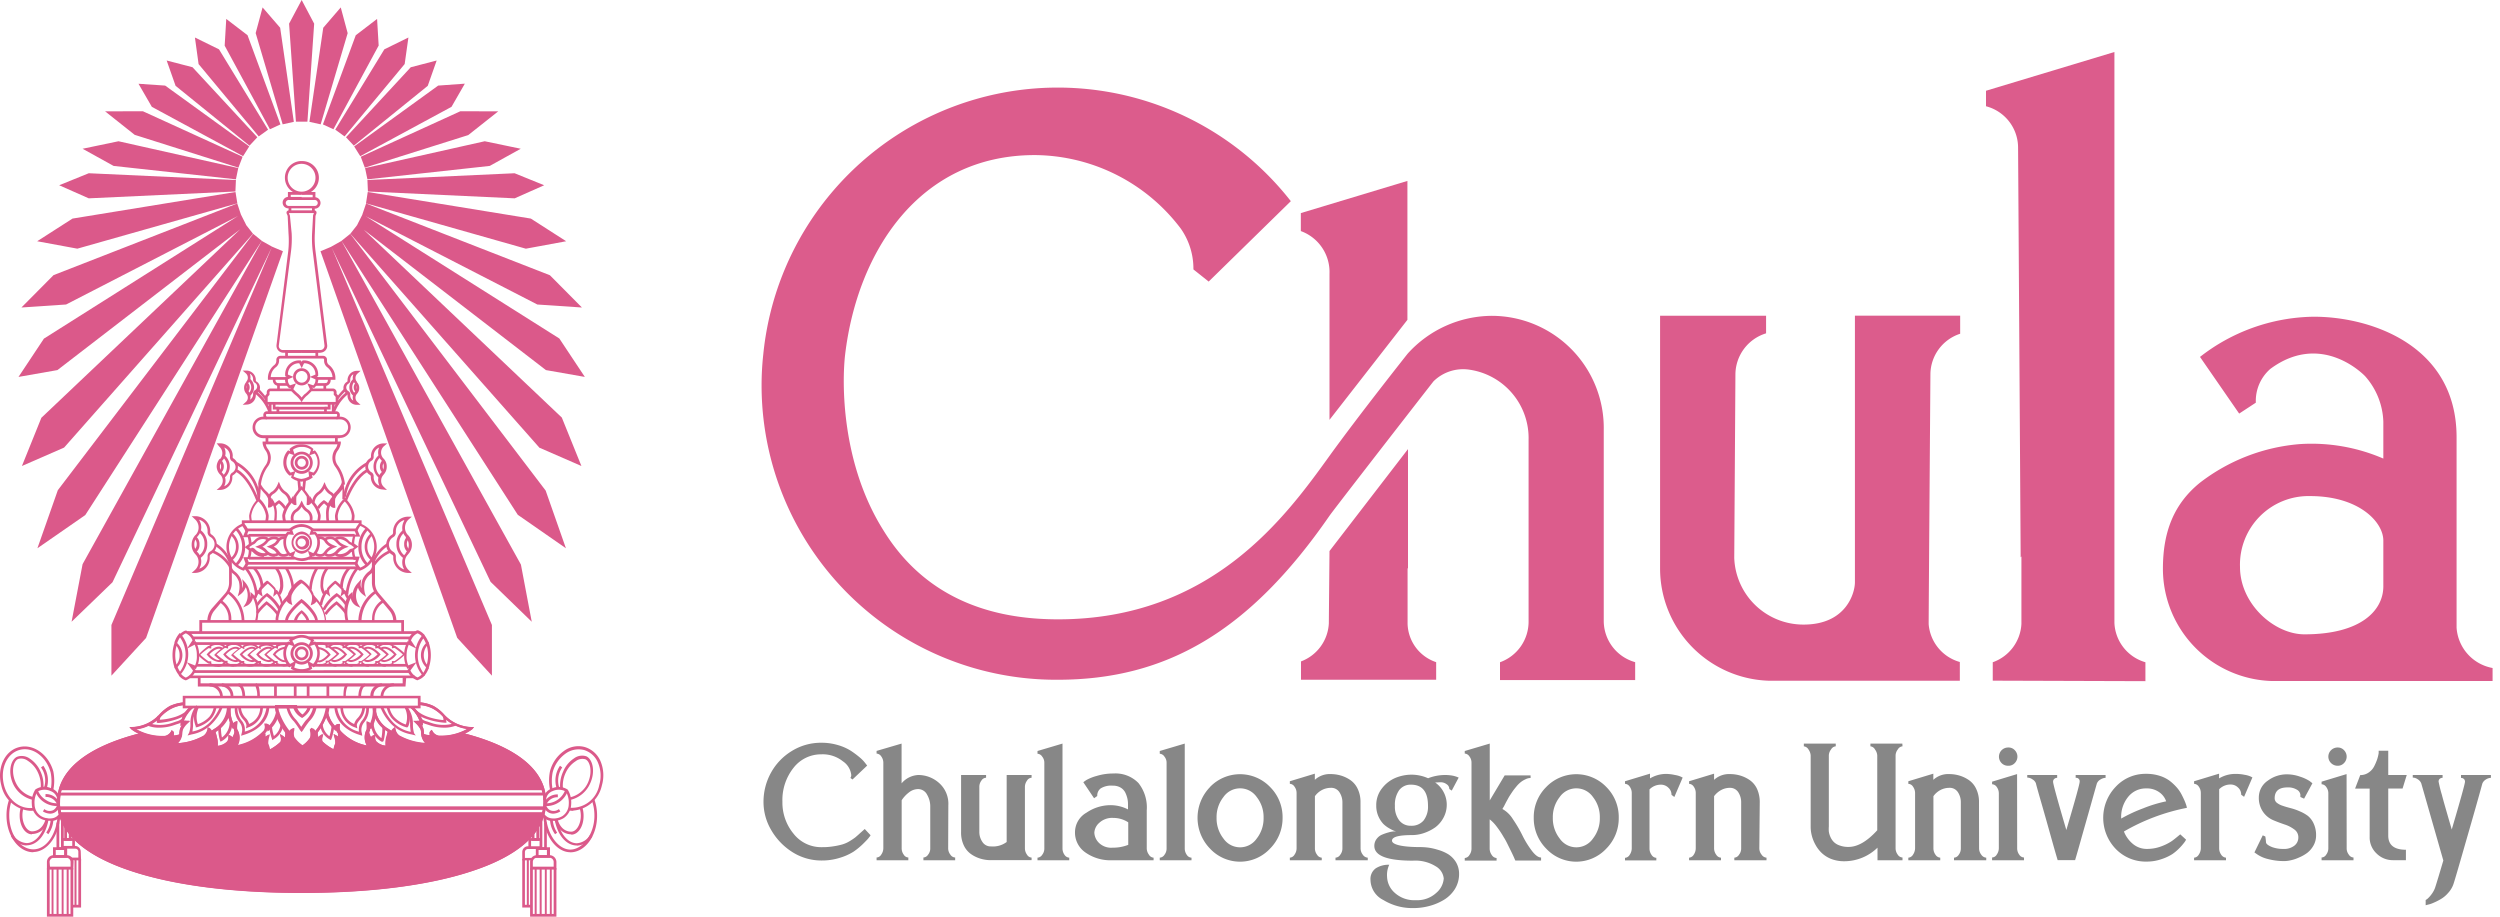 <svg xmlns="http://www.w3.org/2000/svg" id="Layer_1" data-name="Layer 1" viewBox="0 0 300 110"><defs><style>.cls-1{fill:#dc5c8c}.cls-2{fill:#878787}.cls-3{fill:#db598a}</style></defs><path d="M294.79 75.32V52.47c0-11.26-10.7-14.56-17.38-14.46A22.62 22.62 0 0 0 264 42.83l4.7 6.8 2-1.31a5.09 5.09 0 0 1 1.75-4.06c6.24-4.6 11.37.89 11.37.89a8.63 8.63 0 0 1 2.18 5.46v4.42a21.7 21.7 0 0 0-10-1.74 22.6 22.6 0 0 0-12 4.63c-3.17 2.57-4.45 5.94-4.45 10.34a13.48 13.48 0 0 0 13 13.46h26.56v-1.56a5.27 5.27 0 0 1-4.32-4.84m-18.25.8c-3.64 0-7.74-3.65-7.74-8.09a8.23 8.23 0 0 1 8.41-8.5c5.88 0 8.79 3.12 8.79 5.34v5.49c0 2.87-2.65 5.76-9.46 5.76M253.73 74.75V6.24l-15.41 4.65v1.86a5.14 5.14 0 0 1 3.85 5l.31 49.13.09-.11v8.1a5.16 5.16 0 0 1-3.44 4.6v2.21l18.32.06v-2.27a5.14 5.14 0 0 1-3.72-4.72M235.22 40.05v-2.17h-12.63v32c0 1.22-1 5.07-6.16 5.07a8.3 8.3 0 0 1-8.32-8l.14-22a5.19 5.19 0 0 1 3.68-4.95v-2.11h-12.72v30.33a13.48 13.48 0 0 0 13.12 13.47h22.85v-2.25a5.14 5.14 0 0 1-3.74-4.54c0-1.87.21-30 .21-30a5.15 5.15 0 0 1 3.57-4.85M159.54 32.82v17.56l9.35-12V21.71l-12.79 3.86v2.16a5.22 5.22 0 0 1 3.44 5.09M168.91 74.85V68.2h.05V53.89l-9.37 12.17-.05.07s-.08 8.56-.08 8.68a5.15 5.15 0 0 1-3.34 4.56v2.2h16.22v-2.11a5 5 0 0 1-3.43-4.61" class="cls-1"/><path d="M192.45 74.52V51.61A13.46 13.46 0 0 0 179 37.9a13.7 13.7 0 0 0-10.09 4.55s-5.82 7.34-9.35 12.23c-5.23 7.26-14.13 19.64-32.58 19.64-6.48 0-15.4-1.59-21-10.73-4.98-7.94-4.98-17.53-4.56-21.08 1.48-12.32 8.89-23.9 22.76-23.9a22.12 22.12 0 0 1 17.52 8.83 8.38 8.38 0 0 1 1.51 4.89l1.61 1.28.22.18 9.86-9.65a35.51 35.51 0 0 0-63.3 18.32 34 34 0 0 0-.21 3.82 35.33 35.33 0 0 0 35.53 35.29c13 0 23-5.75 32.62-19.68.45-.65 7.71-10 7.71-10s4.66-6 4.78-6.14a5.07 5.07 0 0 1 4.29-1.39 8.29 8.29 0 0 1 7.11 8.41v21.84a5.17 5.17 0 0 1-3.43 4.86v2.14h16.22v-2.15a5.15 5.15 0 0 1-3.77-4.94M271.64 81.79" class="cls-1"/><path d="M91.62 96.22a7.2 7.2 0 0 1 .89-3.48A7 7 0 0 1 95 90.13a6.64 6.64 0 0 1 3.55-1 6.8 6.8 0 0 1 2 .28 6 6 0 0 1 1.56.69 11 11 0 0 1 1.07.8 4.2 4.2 0 0 1 .67.7l.21.27-1.76 1.67-.25-.19a.57.57 0 0 0 .1-.36 2.27 2.27 0 0 0-1-1.63 3.87 3.87 0 0 0-2.6-.84 4.17 4.17 0 0 0-3.32 1.61 6.2 6.2 0 0 0-1.34 4.07 5.86 5.86 0 0 0 1.34 3.85 4.21 4.21 0 0 0 3.42 1.61 8 8 0 0 0 1.41-.11 8.5 8.5 0 0 0 1.06-.23 3.7 3.7 0 0 0 .87-.4 7 7 0 0 0 .64-.43c.12-.1.32-.27.6-.53l.54-.48.69.74c0 .08-.12.19-.22.33s-.34.38-.69.73a8.3 8.3 0 0 1-1.14.93 6.7 6.7 0 0 1-1.64.73 7.1 7.1 0 0 1-2.12.32 6.5 6.5 0 0 1-3.55-1 7.65 7.65 0 0 1-2.57-2.68 6.64 6.64 0 0 1-.91-3.36M113.78 101.79a1.23 1.23 0 0 0 .27.77.71.71 0 0 0 .57.34v.33h-3.81v-.33a.71.71 0 0 0 .56-.34 1.15 1.15 0 0 0 .26-.74V96.7a2.76 2.76 0 0 0-.38-1.34 1.21 1.21 0 0 0-1.08-.67 1.8 1.8 0 0 0-1.11.41 3.8 3.8 0 0 0-.86.93v5.76a1.27 1.27 0 0 0 .25.77.68.68 0 0 0 .55.34v.33h-3.81v-.33a.68.68 0 0 0 .56-.35 1.33 1.33 0 0 0 .25-.76V91.53a1.28 1.28 0 0 0-.25-.76.72.72 0 0 0-.56-.34v-.32l3-.88V94a2.8 2.8 0 0 1 2-1 3.75 3.75 0 0 1 2.49.95 3.33 3.33 0 0 1 1.12 2.71ZM123.79 93v.33a.67.67 0 0 0-.55.35 1.26 1.26 0 0 0-.25.76v7.34a1.3 1.3 0 0 0 .25.78.69.69 0 0 0 .55.35v.31h-4.89a4.3 4.3 0 0 1-1.24-.18 4 4 0 0 1-1.14-.55 2.64 2.64 0 0 1-.87-1.06 3.6 3.6 0 0 1-.32-1.59V93h3v.33a.68.68 0 0 0-.56.34 1.22 1.22 0 0 0-.25.74v5.43a2.1 2.1 0 0 0 .36 1.18 1.17 1.17 0 0 0 1.05.55 2.75 2.75 0 0 0 1.87-.53V93ZM127.5 89.23v12.59a1.3 1.3 0 0 0 .25.77.72.72 0 0 0 .56.33v.31h-3.81v-.31a.71.71 0 0 0 .56-.34 1.2 1.2 0 0 0 .26-.76V91.55a1.15 1.15 0 0 0-.26-.76.71.71 0 0 0-.56-.34v-.33ZM133.45 103.23a5.2 5.2 0 0 1-3.18-.92 2.89 2.89 0 0 1-1.27-2.46 2.7 2.7 0 0 1 1.38-2.33 5.14 5.14 0 0 1 2.87-.9 4.6 4.6 0 0 1 2.11.51v-.63a3 3 0 0 0-.07-.66 3.4 3.4 0 0 0-.25-.72 1.45 1.45 0 0 0-.57-.61 1.77 1.77 0 0 0-.92-.23 2.4 2.4 0 0 0-1.47.33 1.08 1.08 0 0 0-.41.91l-.38.27-1.29-1.92a3 3 0 0 1 .41-.29 5.5 5.5 0 0 1 1.2-.47 6.8 6.8 0 0 1 2-.29 3.84 3.84 0 0 1 3 1.14 4.7 4.7 0 0 1 1 3.28v4.51a1.3 1.3 0 0 0 .26.81.71.71 0 0 0 .56.36v.31Zm-2.13-3.31a1.84 1.84 0 0 0 .52 1.19 2.1 2.1 0 0 0 1.69.61 4.9 4.9 0 0 0 1.86-.34v-2.7a3.3 3.3 0 0 0-1.79-.53 2.27 2.27 0 0 0-1.7.6 1.7 1.7 0 0 0-.58 1.17M142.17 89.23v12.59a1.3 1.3 0 0 0 .25.77.71.71 0 0 0 .56.33v.31h-3.81v-.31a.71.71 0 0 0 .56-.34 1.2 1.2 0 0 0 .26-.76V91.55a1.15 1.15 0 0 0-.26-.76.71.71 0 0 0-.56-.34v-.33ZM145.2 94.44a5 5 0 0 1 7.21 0 5.1 5.1 0 0 1 1.5 3.69 5.18 5.18 0 0 1-1.51 3.71 4.92 4.92 0 0 1-7.19 0 5.3 5.3 0 0 1 0-7.4Zm1.61 6.18a2.42 2.42 0 0 0 4 0 3.9 3.9 0 0 0 .82-2.49 3.86 3.86 0 0 0-.82-2.48 2.43 2.43 0 0 0-4 0 3.86 3.86 0 0 0-.82 2.48 3.9 3.9 0 0 0 .82 2.49M163.27 101.79a1.25 1.25 0 0 0 .27.78.77.77 0 0 0 .59.35v.31h-3.87v-.31a.72.72 0 0 0 .57-.35 1.24 1.24 0 0 0 .26-.75v-5.55a2.2 2.2 0 0 0-.35-1.19 1.16 1.16 0 0 0-1.05-.54 2.3 2.3 0 0 0-1.07.27 2.45 2.45 0 0 0-.83.73v6.25a1.24 1.24 0 0 0 .26.78.72.72 0 0 0 .56.35v.31h-3.83v-.31a.7.7 0 0 0 .56-.36 1.3 1.3 0 0 0 .25-.77v-6.62a1.27 1.27 0 0 0-.25-.77.69.69 0 0 0-.56-.34v-.31l3-.91v.74a2.63 2.63 0 0 1 1.9-.69 4.3 4.3 0 0 1 1.24.18 4 4 0 0 1 1.14.55 2.64 2.64 0 0 1 .87 1.06 3.6 3.6 0 0 1 .33 1.59ZM172.22 93.9a3.26 3.26 0 0 1 1 4.22 3.46 3.46 0 0 1-1 1.17 5.4 5.4 0 0 1-1.35.68 4.5 4.5 0 0 1-1.43.24c-1.6 0-2.4.22-2.4.67s1.13.77 3.38.77a8 8 0 0 1 .94.06 7 7 0 0 1 1.2.27 5 5 0 0 1 1.23.53 3 3 0 0 1 .92.94 2.7 2.7 0 0 1 .38 1.41 3.4 3.4 0 0 1-.5 1.82 4 4 0 0 1-1.32 1.3 6.6 6.6 0 0 1-1.76.74 7.3 7.3 0 0 1-1.91.25 6.67 6.67 0 0 1-3.6-.97 2.74 2.74 0 0 1-1.54-2.4 1.57 1.57 0 0 1 .63-1.4 2.84 2.84 0 0 1 1.62-.43 2.9 2.9 0 0 0-.26 1.47 2.68 2.68 0 0 0 .9 1.88 3.46 3.46 0 0 0 2.54.9 3.36 3.36 0 0 0 2.48-.89 2.5 2.5 0 0 0 .88-1.71 1.9 1.9 0 0 0-.94-1.45 4.66 4.66 0 0 0-2.77-.69q-4.62 0-4.62-1.77a1.35 1.35 0 0 1 .27-.83 1.55 1.55 0 0 1 .65-.52 6 6 0 0 1 .78-.27 3 3 0 0 1 .64-.12h.27l-.25-.08a5 5 0 0 1-.57-.29 3.4 3.4 0 0 1-.73-.55 3.3 3.3 0 0 1-.58-.91 3.1 3.1 0 0 1-.25-1.28 3.22 3.22 0 0 1 .69-2.06 4 4 0 0 1 1.63-1.26 5.1 5.1 0 0 1 1.9-.38 4.9 4.9 0 0 1 2 .43 5.6 5.6 0 0 1 2-.39 5 5 0 0 1 .89.07 3.2 3.2 0 0 1 .61.17l.17.07-.83 1.56-.29-.19a.68.68 0 0 0-.32-.57 1.2 1.2 0 0 0-.76-.24Zm-4.83 2.8a2.68 2.68 0 0 0 .52 1.75 1.71 1.71 0 0 0 1.4.64 1.88 1.88 0 0 0 1.52-.63 2.7 2.7 0 0 0 .53-1.76c0-1.69-.68-2.54-2.05-2.54a1.71 1.71 0 0 0-1.41.66 3 3 0 0 0-.51 1.88M180.29 97.08a3.45 3.45 0 0 1 1.25 1.21 16 16 0 0 1 1.17 2 11.4 11.4 0 0 0 1.11 1.8q.62.81 1.11.81v.36h-3.09c-.05-.1-.11-.25-.19-.43s-.24-.52-.48-1-.48-1-.72-1.36a11 11 0 0 0-.82-1.24 4.5 4.5 0 0 0-.87-.91v3.51a1.3 1.3 0 0 0 .26.78.72.72 0 0 0 .57.35v.31h-3.82v-.31a.7.7 0 0 0 .56-.36 1.3 1.3 0 0 0 .25-.77v-10.3a1.22 1.22 0 0 0-.25-.76.72.72 0 0 0-.56-.34v-.31l3-.89v6.82l1.79-3h3.11v.31a1.3 1.3 0 0 0-.6.15 2.7 2.7 0 0 0-.57.34 3.4 3.4 0 0 0-.54.54c-.19.23-.35.43-.47.61s-.27.4-.43.66l-.33.6-.27.53a3 3 0 0 0-.17.29" class="cls-2"/><path d="M185.55 94.44a5 5 0 0 1 7.21 0 5.1 5.1 0 0 1 1.49 3.69 5.17 5.17 0 0 1-1.5 3.71 4.93 4.93 0 0 1-7.2 0 5.17 5.17 0 0 1-1.5-3.71 5.1 5.1 0 0 1 1.5-3.69m1.61 6.18a2.42 2.42 0 0 0 4 0 3.9 3.9 0 0 0 .82-2.49 3.86 3.86 0 0 0-.82-2.48 2.43 2.43 0 0 0-4 0 3.86 3.86 0 0 0-.82 2.48 3.9 3.9 0 0 0 .82 2.49M199.94 92.87A5.2 5.2 0 0 1 201 93a2.8 2.8 0 0 1 .7.2l.22.11-1 2.33-.34-.26a1.13 1.13 0 0 0-.38-.86 1.26 1.26 0 0 0-.91-.36 1.9 1.9 0 0 0-1.35.57v7.08a1.3 1.3 0 0 0 .25.78.72.72 0 0 0 .57.35v.31H195v-.31a.7.7 0 0 0 .56-.36 1.4 1.4 0 0 0 .25-.77v-6.65a1.3 1.3 0 0 0-.25-.77.71.71 0 0 0-.56-.33v-.31l3-.91v.57a3.77 3.77 0 0 1 1.94-.54M211.12 101.79a1.2 1.2 0 0 0 .28.78.77.77 0 0 0 .58.35v.31h-3.86v-.31a.72.72 0 0 0 .56-.35 1.18 1.18 0 0 0 .26-.75v-5.55a2.17 2.17 0 0 0-.34-1.19 1.16 1.16 0 0 0-1-.54 2.2 2.2 0 0 0-1.07.27 2.6 2.6 0 0 0-.84.73v6.25a1.3 1.3 0 0 0 .26.78.72.72 0 0 0 .57.35v.31h-3.83v-.31a.71.71 0 0 0 .56-.36 1.37 1.37 0 0 0 .24-.77v-6.62a1.32 1.32 0 0 0-.24-.77.71.71 0 0 0-.56-.34v-.31l3-.91v.74a2.65 2.65 0 0 1 1.91-.69 4.3 4.3 0 0 1 1.24.18 4 4 0 0 1 1.14.55 2.64 2.64 0 0 1 .87 1.06 3.8 3.8 0 0 1 .32 1.59ZM228.3 89.56a.71.71 0 0 0-.56.37 1.22 1.22 0 0 0-.27.73v11.13a1.28 1.28 0 0 0 .26.77.71.71 0 0 0 .57.34v.33h-3v-1.51a5.72 5.72 0 0 1-4 1.63 4.3 4.3 0 0 1-1.54-.27 3.6 3.6 0 0 1-1.15-.72 4 4 0 0 1-.76-1 4.6 4.6 0 0 1-.44-1.11 4.3 4.3 0 0 1-.13-1v-8.59a1.35 1.35 0 0 0-.26-.72.74.74 0 0 0-.56-.38v-.33h3.83v.33a.71.71 0 0 0-.56.37 1.22 1.22 0 0 0-.27.73v8.52a4 4 0 0 0 0 .61 2.4 2.4 0 0 0 .19.64 1.9 1.9 0 0 0 .41.61 1.8 1.8 0 0 0 .71.42 2.9 2.9 0 0 0 1.06.17c1.09 0 2.24-.68 3.44-2v-8.97a1.3 1.3 0 0 0-.27-.72.71.71 0 0 0-.55-.38v-.33h3.83ZM237.49 101.79a1.25 1.25 0 0 0 .27.78.77.77 0 0 0 .59.35v.31h-3.87v-.31a.72.72 0 0 0 .57-.35 1.23 1.23 0 0 0 .25-.75v-5.55a2.17 2.17 0 0 0-.34-1.19 1.16 1.16 0 0 0-1.05-.54 2.3 2.3 0 0 0-1.07.27 2.45 2.45 0 0 0-.83.73v6.25a1.3 1.3 0 0 0 .25.78.75.75 0 0 0 .57.35v.31H229v-.31a.7.7 0 0 0 .56-.36 1.4 1.4 0 0 0 .25-.77v-6.62a1.33 1.33 0 0 0-.25-.77.69.69 0 0 0-.56-.34v-.31l3-.91v.74a2.63 2.63 0 0 1 1.9-.69 4.3 4.3 0 0 1 1.24.18 4 4 0 0 1 1.14.55 2.64 2.64 0 0 1 .87 1.06 3.6 3.6 0 0 1 .33 1.59ZM242.06 101.79a1.27 1.27 0 0 0 .25.77.71.71 0 0 0 .57.34v.33h-3.83v-.33a.68.68 0 0 0 .56-.35 1.33 1.33 0 0 0 .25-.76v-6.58a1.3 1.3 0 0 0-.25-.77.71.71 0 0 0-.56-.33v-.31l3-.91Zm-1.87-10.22a1.1 1.1 0 0 1 .81-1.87 1 1 0 0 1 .77.32 1.1 1.1 0 0 1 0 1.55 1 1 0 0 1-.77.32 1.06 1.06 0 0 1-.81-.32M244.31 94a.94.94 0 0 0-.42-.48 1.1 1.1 0 0 0-.62-.21V93h3.59v.34a.52.52 0 0 0-.36.14.44.44 0 0 0-.13.33q0 .39 1.59 5.79 1.6-5.4 1.6-5.79a.42.42 0 0 0-.48-.47V93h3.59v.34a1.24 1.24 0 0 0-.63.21.94.94 0 0 0-.42.48s-.24.84-.68 2.41-.88 3.1-1.29 4.56-.63 2.2-.64 2.22h-2.09s-.23-.76-.64-2.22-.84-3-1.29-4.56-.67-2.36-.68-2.44M257.65 101.87a4.8 4.8 0 0 0 1.71-.31 6 6 0 0 0 1.27-.64c.29-.21.62-.48 1-.8l.7.64a2 2 0 0 1-.17.28 7 7 0 0 1-.54.64 5.8 5.8 0 0 1-.92.8 5.7 5.7 0 0 1-1.33.62 5.3 5.3 0 0 1-1.74.29 5 5 0 0 1-3.76-1.54 5.38 5.38 0 0 1 0-7.42 4.87 4.87 0 0 1 3.68-1.57 5.1 5.1 0 0 1 1.55.22 4.1 4.1 0 0 1 1.21.58 6 6 0 0 1 .87.8 4.2 4.2 0 0 1 .61.88c.15.29.28.56.38.8a5 5 0 0 1 .21.58l.05.22a24.4 24.4 0 0 0-7.56 2.84 3.7 3.7 0 0 0 1.1 1.51 2.58 2.58 0 0 0 1.68.58m-.1-7.26a2.71 2.71 0 0 0-2.16 1 3.8 3.8 0 0 0-.85 2.52v.1a18 18 0 0 1 2.64-1.23 16 16 0 0 1 2.76-.84 2.2 2.2 0 0 0-.81-1.08 2.55 2.55 0 0 0-1.58-.47M268.3 92.87a5.2 5.2 0 0 1 1.07.11 2.8 2.8 0 0 1 .7.2l.22.11-1 2.33-.35-.26a1.1 1.1 0 0 0-.38-.86 1.26 1.26 0 0 0-.91-.36 1.9 1.9 0 0 0-1.35.57v7.08a1.3 1.3 0 0 0 .25.78.75.75 0 0 0 .57.35v.31h-3.83v-.31a.7.7 0 0 0 .56-.36 1.4 1.4 0 0 0 .25-.77v-6.63a1.3 1.3 0 0 0-.25-.77.71.71 0 0 0-.56-.33v-.31l3-.91v.57a3.77 3.77 0 0 1 2.01-.54M274.4 92.92a4.7 4.7 0 0 1 1.58.27 5 5 0 0 1 1.15.52l.36.28-1 1.85-.44-.2a.8.8 0 0 1 0-.24.8.8 0 0 0-.41-.63 2 2 0 0 0-1.15-.28c-1 0-1.53.43-1.53 1.3a.69.69 0 0 0 .27.55 2.2 2.2 0 0 0 .71.36c.28.1.6.19.95.28a6.7 6.7 0 0 1 1.06.37 4.6 4.6 0 0 1 1 .56 2.55 2.55 0 0 1 .7.94 3.3 3.3 0 0 1 .28 1.41 2.46 2.46 0 0 1-.31 1.2 2.9 2.9 0 0 1-.76.89 4.7 4.7 0 0 1-1 .56 4.6 4.6 0 0 1-1 .33 3.7 3.7 0 0 1-.72.09 7.6 7.6 0 0 1-2-.25 3.9 3.9 0 0 1-1.25-.54l-.36-.25 1-2.05.31.14a7 7 0 0 1 .08.69q0 .15.24.33a2.5 2.5 0 0 0 .74.33 3.7 3.7 0 0 0 1.08.14 2 2 0 0 0 1.37-.41 1.22 1.22 0 0 0 .45-.93 1.14 1.14 0 0 0-.49-1 3.9 3.9 0 0 0-1.18-.6c-.46-.16-.93-.33-1.39-.53a2.86 2.86 0 0 1-1.19-1 2.93 2.93 0 0 1-.49-1.73 2.42 2.42 0 0 1 1.09-2 3.8 3.8 0 0 1 2.25-.75M281.6 101.79a1.22 1.22 0 0 0 .26.77.71.71 0 0 0 .56.34v.33h-3.83v-.33a.68.68 0 0 0 .56-.35 1.26 1.26 0 0 0 .25-.76v-6.58a1.25 1.25 0 0 0-.25-.77.71.71 0 0 0-.56-.33v-.31l3-.91Zm-1.87-10.22a1.08 1.08 0 0 1 0-1.55 1.1 1.1 0 0 1 .79-.32 1 1 0 0 1 .76.32 1.1 1.1 0 0 1 0 1.55 1 1 0 0 1-.76.32 1.1 1.1 0 0 1-.79-.32M282.61 94.63l.62-1.62a1.72 1.72 0 0 0 1-.3 2 2 0 0 0 .66-.73 6.4 6.4 0 0 0 .37-.86 5 5 0 0 0 .18-.74v-.29h1.15V93h2.22l-.5 1.62h-1.72v5.65c0 1.13.71 1.7 2.12 1.7v1.25h-1.52a2.75 2.75 0 0 1-2-.8 2.63 2.63 0 0 1-.83-2v-5.79ZM294.21 99.54q1.59-5.4 1.59-5.74a.42.42 0 0 0-.13-.32.48.48 0 0 0-.35-.13V93h3.59v.34a1.2 1.2 0 0 0-.62.21 1 1 0 0 0-.41.48s-.27 1-.82 2.94-1.11 3.87-1.67 5.82-.89 3.07-1 3.37a3 3 0 0 1-.62 1 3.4 3.4 0 0 1-.87.73 7 7 0 0 1-.87.44 3.2 3.2 0 0 1-.69.23l-.26.07V108a1.4 1.4 0 0 0 .22-.15 3.3 3.3 0 0 0 .44-.48 3.1 3.1 0 0 0 .46-.81c.2-.61.53-1.71 1-3.3L290.55 94a1 1 0 0 0-.41-.48 1.1 1.1 0 0 0-.61-.21V93h3.58v.34a.53.53 0 0 0-.36.13.45.45 0 0 0-.12.32 16 16 0 0 0 .39 1.57c.26 1 .53 1.89.79 2.81Z" class="cls-2"/><path d="M65.54 96.23a5 5 0 0 0-.06-.8 3 3 0 0 0-.05-.32 4 4 0 0 0-.08-.35c-.8-3-4.06-5.29-9.57-6.74a2.8 2.8 0 0 0 .88-.53l.22-.25h-.32a4.63 4.63 0 0 1-3.29-1.53 5 5 0 0 0-1.25-1 4.9 4.9 0 0 0-1.6-.44v.33a4.2 4.2 0 0 1 1.48.4 4.3 4.3 0 0 1 1.17.9 4.93 4.93 0 0 0 3 1.56 6.45 6.45 0 0 1-3.42.81 1.08 1.08 0 0 1-.74-.52l-.1-.18-.16.13s-.16.17-.08.51a2.4 2.4 0 0 1-.7-.14 1 1 0 0 0 0-.17 2 2 0 0 0-.08-.49 1.23 1.23 0 0 0-.32-.55l.26.21v-.36s0-.85-1.24-2l-.23.22a4 4 0 0 1 1.08 1.57 1.1 1.1 0 0 0-.39 0h-.35l.25.24a2.8 2.8 0 0 1 .62.79 2 2 0 0 1 .06.44 1.83 1.83 0 0 0 .51 1.23 7.3 7.3 0 0 1-3.11-.9 1.23 1.23 0 0 1-.46-.75l-.06-.26-.21.17a.8.8 0 0 0-.21.27 2 2 0 0 1-.31-.2 3.12 3.12 0 0 1-1.62-2.7h-.33a1.6 1.6 0 0 1 0 .3 3.7 3.7 0 0 1-.33 1.69.9.9 0 0 0-.24-.17l-.16-.09v.26a5 5 0 0 1 0 .71 2 2 0 0 0 0 1.92 5.85 5.85 0 0 1-3.17-1.78 1 1 0 0 1-.08-.6l.05-.2h-.2a.49.49 0 0 0-.39.23 3.1 3.1 0 0 1-.8-1.51 3 3 0 0 0 .12-.78h-.33a3.2 3.2 0 0 1-.11.72 7.6 7.6 0 0 1-1.22 2.19.7.7 0 0 0-.29-.3l-.26-.09v.27a1.6 1.6 0 0 1 0 .83 3.4 3.4 0 0 1-1 1 3.5 3.5 0 0 1-1-1 1.55 1.55 0 0 1 0-.82v-.27l-.27.09a.7.7 0 0 0-.28.3 7.5 7.5 0 0 1-1.25-2.25 2.3 2.3 0 0 1-.11-.56h1.93a2.28 2.28 0 0 0 .88 1.13l.1.05.08-.05s.89-.61.89-1.29h-.32c0 .36-.41.76-.65 1-.26-.19-.67-.59-.67-1v-.16H33v.16a3.4 3.4 0 0 0 .1.76 3.25 3.25 0 0 1-.8 1.53.49.49 0 0 0-.39-.23h-.21l.05.2a.93.93 0 0 1-.07.6 5.9 5.9 0 0 1-3.18 1.78 1.9 1.9 0 0 0-.07-1.92c0-.19 0-.57.05-.71v-.26l-.25.08a.9.9 0 0 0-.24.17 3.7 3.7 0 0 1-.33-1.69v-.3h-.32a3.13 3.13 0 0 1-1.61 2.7 1.6 1.6 0 0 1-.32.2.7.7 0 0 0-.2-.27l-.21-.14-.05.27a1.25 1.25 0 0 1-.47.75 7.3 7.3 0 0 1-3.11.9 1.78 1.78 0 0 0 .51-1.18 3 3 0 0 1 .08-.46 2.45 2.45 0 0 1 .61-.77l.25-.24h-.35a1.2 1.2 0 0 0-.4 0 4.06 4.06 0 0 1 1.09-1.57l-.23-.22a3.32 3.32 0 0 0-1.25 2.08v.33l.26-.21a1.6 1.6 0 0 0-.33.52 3.5 3.5 0 0 0-.08.52 1 1 0 0 1 0 .17 2.3 2.3 0 0 1-.7.14c.09-.34 0-.47-.08-.51l-.16-.13-.09.18a1.08 1.08 0 0 1-.74.52 6.45 6.45 0 0 1-3.42-.81 4.87 4.87 0 0 0 3-1.56 4.7 4.7 0 0 1 1.18-.9 4.2 4.2 0 0 1 1.48-.46v-.33a4.9 4.9 0 0 0-1.59.44 5 5 0 0 0-1.25 1 4.65 4.65 0 0 1-3.29 1.53h-.32l.21.25a2.8 2.8 0 0 0 .88.53c-6.4 1.67-9.78 4.51-9.78 8.21 0 3.45 3 6.3 8.66 8.21 5.19 1.77 12.34 2.7 20.68 2.7 8.33 0 15.49-.93 20.68-2.7 5-1.68 7.88-4.08 8.52-7l.06-.35v-.33a5 5 0 0 0 .08-.55m-.33 0a5 5 0 0 1 0 .56h-58a5 5 0 0 1 0-.56 5 5 0 0 1 .06-.8h57.9a5 5 0 0 1 .04.8m-20.86-8.58v-.36l.11.2.15-.27a4.4 4.4 0 0 0 .39-1.13 4.2 4.2 0 0 0 1.51 1.68 5 5 0 0 1-.14.55 3 3 0 0 0-.12 1.15 1.8 1.8 0 0 1-1.16-.55 1 1 0 0 1-.12-.5v-.27l-.25.11a.43.43 0 0 0-.22.21 1.8 1.8 0 0 1-.26-.7Zm-6.21.24a8.8 8.8 0 0 0 1-1.77 3.9 3.9 0 0 0 .93 1.39l.22.23v-.28a1 1 0 0 0 .13.38.7.7 0 0 0 .12.16 2 2 0 0 1 0 .4 1 1 0 0 0-.18-.13l-.34-.18.1.36a2.8 2.8 0 0 1 .11.75 3.7 3.7 0 0 0-.22.72 5.7 5.7 0 0 1-1.29-.92c-.09-.09-.08-.37 0-.54l.08-.39-.33.22a1 1 0 0 0-.23.21 1.4 1.4 0 0 1-.1-.61m-6.2 0a1.1 1.1 0 0 0 .13-.38v.28l.22-.23a3.9 3.9 0 0 0 .93-1.4 9 9 0 0 0 1 1.76 1.5 1.5 0 0 1-.06.61.9.9 0 0 0-.23-.21l-.34-.22.09.39a.84.84 0 0 1-.05.54 5.7 5.7 0 0 1-1.33.94 3.7 3.7 0 0 0-.22-.72 2.8 2.8 0 0 1 .11-.75l.09-.36-.33.18a1.3 1.3 0 0 0-.19.13 3 3 0 0 1 0-.4 1 1 0 0 0 .18-.21Zm-6-.07a4.23 4.23 0 0 0 1.49-1.68 4.3 4.3 0 0 0 .41 1.13l.14.27.1-.2a3 3 0 0 0 0 .3v.06l.06.13a1.9 1.9 0 0 1-.26.7.53.53 0 0 0-.22-.21l-.25-.11v.28a.93.93 0 0 1-.12.49 1.8 1.8 0 0 1-1.16.55 2.8 2.8 0 0 0-.13-1.15c0-.15-.08-.32-.13-.55Zm39.06 7a4 4 0 0 1 .09.35H7.31a2 2 0 0 1 .09-.35Zm.06 2.71H7.34a4 4 0 0 1-.08-.35h57.88a4 4 0 0 1-.08.29ZM5.6 94.61l-.31-.12a2.67 2.67 0 0 0-.37-2.4l.28-.2a3.07 3.07 0 0 1 .4 2.72M22.3 81.63h-.06a1.73 1.73 0 0 1-.79-.58l.26-.21a1.43 1.43 0 0 0 .59.47 1.67 1.67 0 0 0 .86-.84l-.75-1 1 .39a2.7 2.7 0 0 0 .21-1.22 3 3 0 0 0-.26-1.28l-.93.48.67-1a1.53 1.53 0 0 0-.8-.84 1.36 1.36 0 0 0-.59.47l-.26-.21a1.75 1.75 0 0 1 .79-.59h.11a1.79 1.79 0 0 1 1.06 1.12v.08l-.08.13.13-.08.08.16a3.4 3.4 0 0 1 .36 1.57 3 3 0 0 1-.33 1.5l-.06.14-.18-.07.18.22-.05.09a2 2 0 0 1-1.15 1.11Z" class="cls-3"/><path d="m21.56 81.16-.11-.16a3 3 0 0 1-.52-1l.32-.12a3 3 0 0 0 .35.72 3.49 3.49 0 0 0 0-4.11 3.1 3.1 0 0 0-.35.71l-.32-.1a3.1 3.1 0 0 1 .52-1l.11-.14.12.11a3.69 3.69 0 0 1 0 4.85Z" class="cls-3"/><path d="m21 80.26-.07-.18a4.7 4.7 0 0 1-.23-1.46 4.5 4.5 0 0 1 .23-1.44L21 77l.17.09a2 2 0 0 1 0 3.07Zm.18-2.75a4.2 4.2 0 0 0 0 2.23 1.7 1.7 0 0 0 .37-1.12 1.72 1.72 0 0 0-.37-1.11M23.5 77.06h11.04v.33H23.5zM23.17 76.38h12.2v.33h-12.2zM23.56 79.67h11.18V80H23.56zM35.26 82.21h.33v1.43h-.33zM32.89 82.21h.33v1.43h-.33zM31.19 83.63h-.33a2.6 2.6 0 0 0-.21-1.27h.05V82c.45 0 .49 1.22.49 1.59M29.42 83.63h-.33c0-.76-.27-1.25-.46-1.25V82c.44 0 .79.69.79 1.59M28 83.63h-.33a1.17 1.17 0 0 0-1.05-1.25V82A1.51 1.51 0 0 1 28 83.63M26.74 83.63h-.32a1.26 1.26 0 0 0-1.28-1.25V82a1.6 1.6 0 0 1 1.6 1.59M33.21 73.79A6.4 6.4 0 0 0 32 72.56a6.2 6.2 0 0 0-1 1.08l-.27-.18a7 7 0 0 1 1.16-1.24l.1-.08.1.08a6.2 6.2 0 0 1 1.37 1.39Z" class="cls-3"/><path d="M33.42 73.22A4.74 4.74 0 0 0 32 71.57a5 5 0 0 0-1 1.12l-.27-.17a4.7 4.7 0 0 1 1.23-1.29l.1-.07.09.07a5.14 5.14 0 0 1 1.61 1.89Z" class="cls-3"/><path d="M33.74 72.61a4 4 0 0 0-.19-.71 3.6 3.6 0 0 0-.32-.66l-.45.37.08-.45a.64.64 0 0 0 0-.43 7 7 0 0 0-.72-.69 7 7 0 0 0-.71.69.64.64 0 0 0 0 .43l.09.45-.52-.37a3 3 0 0 0-.17.35c0 .08-.08.17-.12.24l-.29-.15c0-.07.07-.15.11-.22a2 2 0 0 1 .3-.56l.11-.13.09.07a.6.6 0 0 1 .11-.31 5.8 5.8 0 0 1 .86-.83h.13a7 7 0 0 1 .87.83.6.6 0 0 1 .11.31l.09-.07.11.13a4 4 0 0 1 .67 1.67ZM27.86 89.84l.16-.27a1.69 1.69 0 0 0 .06-1.92v-.06a3 3 0 0 1 0-.3l-.1.2-.14-.27a4.1 4.1 0 0 1-.49-2.1 2 2 0 0 1 0-.35h.33a1.6 1.6 0 0 0 0 .3 3.55 3.55 0 0 0 .32 1.74.9.9 0 0 1 .23-.17l.25-.08v.26c0 .14-.05.52 0 .71a1.93 1.93 0 0 1 .06 1.92 5.85 5.85 0 0 0 3.18-1.78.93.93 0 0 0 .07-.6v-.2H32a.47.47 0 0 1 .38.23 3.2 3.2 0 0 0 .82-1.61h.32a3.46 3.46 0 0 1-1.08 2l-.21.23-.23-.26a1.1 1.1 0 0 1-.13.38 6 6 0 0 1-3.73 2Z" class="cls-3"/><path d="M28.93 88.29 29 88a1.45 1.45 0 0 0-.28-1.36 2.48 2.48 0 0 1-.53-1.87h.32a2.28 2.28 0 0 0 .47 1.68 1.66 1.66 0 0 1 .39 1.34 3.43 3.43 0 0 0 2.62-3h.33c-.05 1.59-1.18 2.83-3.1 3.41Z" class="cls-3"/><path d="m29.52 87.41.05-.31c0-.23-.09-.41-.33-.71a2.3 2.3 0 0 1-.66-1.58h.33a2 2 0 0 0 .58 1.36 1.6 1.6 0 0 1 .4.7 2.11 2.11 0 0 0 1.33-2.08h.33a2.53 2.53 0 0 1-1.75 2.49ZM21.26 89.51h-.72l.31-.27a1.59 1.59 0 0 0 .67-1.28 3.5 3.5 0 0 1 .08-.52 1.6 1.6 0 0 1 .33-.52l-.26.21v-.33a3.33 3.33 0 0 1 1.24-2.08l.23.22A4.06 4.06 0 0 0 22 86.48a1.2 1.2 0 0 1 .4 0h.35l-.25.24a2.45 2.45 0 0 0-.61.77 3 3 0 0 0-.08.46 1.78 1.78 0 0 1-.51 1.23 7.2 7.2 0 0 0 3.11-.9 1.25 1.25 0 0 0 .47-.75v-.27l.22.18a.6.6 0 0 1 .2.27 1.6 1.6 0 0 0 .32-.2 3.13 3.13 0 0 0 1.61-2.7h.33a3.43 3.43 0 0 1-1.74 3 1.5 1.5 0 0 1-.43.26l-.4.21v-.26a1.1 1.1 0 0 1-.52.59 7.4 7.4 0 0 1-3.33.94" class="cls-3"/><path d="m22.51 88.26.18-.33a3 3 0 0 0 .16-1 3.46 3.46 0 0 1 .72-2.29l.23.24a3.23 3.23 0 0 0-.63 2.12 5.4 5.4 0 0 1-.08.78 3.93 3.93 0 0 0 2.07-1.07 6 6 0 0 0 1.28-2l.3.11a5.85 5.85 0 0 1-1.35 2.07A4.47 4.47 0 0 1 23 88.13Z" class="cls-3"/><path d="M23.49 87.28v-.13a2.86 2.86 0 0 1 .1-2.41l.27.16a2.58 2.58 0 0 0-.12 2 3.3 3.3 0 0 0 1.4-.9 2.6 2.6 0 0 0 .52-1.17h.33a3 3 0 0 1-.6 1.36 3.76 3.76 0 0 1-1.76 1.08ZM19.32 88.64a6.37 6.37 0 0 1-3.59-1.15l-.21-.25h.32a4.65 4.65 0 0 0 3.29-1.53 5.2 5.2 0 0 1 1.25-1 4.9 4.9 0 0 1 1.62-.42v.33a4.2 4.2 0 0 0-1.47.41 4.7 4.7 0 0 0-1.18.9 4.87 4.87 0 0 1-3 1.56 6.45 6.45 0 0 0 3.42.81 1.08 1.08 0 0 0 .74-.52l.09-.18.16.13c.05 0 .17.17.09.51a2.1 2.1 0 0 0 .82-.19l.16.28a2.45 2.45 0 0 1-1.23.24h-.23l.09-.22a1.25 1.25 0 0 1-.66.28h-.44" class="cls-3"/><path d="M18.81 86.73v-.19s.05-.34.1-.64l.33.08c0 .13-.05.28-.07.39a7.7 7.7 0 0 0 1.94-.37 4.3 4.3 0 0 0 1.28-.69l.2.26a4.8 4.8 0 0 1-1.38.74 8.8 8.8 0 0 1-2.2.45Z" class="cls-3"/><path d="M19.11 87.32a3.6 3.6 0 0 1-1.42-.25l.13-.3a4.5 4.5 0 0 0 2.95-.06l.37-.13a1.7 1.7 0 0 0 .66-.31l.2.28a2.4 2.4 0 0 1-.77.35l-.35.12a5.4 5.4 0 0 1-1.77.3M26.46 89l-.07-.16a5.2 5.2 0 0 1-.2-1.7h.33a5.8 5.8 0 0 0 .11 1.36 2.26 2.26 0 0 0 .92-1.64v-.17l.33.06v.17a2.49 2.49 0 0 1-1.25 2Z" class="cls-3"/><path d="M25.78 89.83v-.2a2.74 2.74 0 0 0-.1-1.21 6 6 0 0 1-.15-.61l.32-.07c.05.25.1.43.14.59a2.8 2.8 0 0 1 .13 1.15 1.8 1.8 0 0 0 1.16-.55 1 1 0 0 0 .13-.49v-.28l.25.11a.48.48 0 0 1 .22.21 2.2 2.2 0 0 0 .27-.71h.32a2 2 0 0 1-.56 1.13l-.27.25V89a.3.3 0 0 1-.05.09 2.2 2.2 0 0 1-1.62.72ZM5.93 98.49a2.23 2.23 0 0 1-1.22-.35 2 2 0 0 1-.89-1.64 2.85 2.85 0 0 1 .42-1.76 1.94 1.94 0 0 1 1.94-.13A1.5 1.5 0 0 1 7.2 96h-.32a1.2 1.2 0 0 0-.81-1.07 1.72 1.72 0 0 0-1.57.06 2.5 2.5 0 0 0-.35 1.53 1.71 1.71 0 0 0 .74 1.39 2 2 0 0 0 1.44.27 1.2 1.2 0 0 0 .73-.47l.28.17a1.4 1.4 0 0 1-.93.61 1.9 1.9 0 0 1-.48 0" class="cls-3"/><path d="M6.77 96.72a2.74 2.74 0 0 1-2.56-1.84l.31-.1a2.3 2.3 0 0 0 1 1.22 2.23 2.23 0 0 0 1.48.38v.33h-.23" class="cls-3"/><path d="M6.89 96.63a1.45 1.45 0 0 0-1.43-1v-.34a1.76 1.76 0 0 1 1.72 1.16Z" class="cls-3"/><path d="M6 97.64a1.76 1.76 0 0 1-.85-.27l.17-.28a1 1 0 0 0 1.08.12 1 1 0 0 0 .46-.65h.32a1.2 1.2 0 0 1-.62.94 1.13 1.13 0 0 1-.56.14M3.61 97.3a3.84 3.84 0 0 1-3.44-3c-.57-2.08.35-4.16 2.07-4.63s3.58.83 4.16 2.9a5.7 5.7 0 0 1 0 2.21h-.32a5.4 5.4 0 0 0 0-2.07c-.53-1.96-2.22-3.16-3.76-2.71S0 92.31.48 94.21s2.1 3 3.61 2.71l.07.32a2.1 2.1 0 0 1-.55.06" class="cls-3"/><path d="M4 96a3.49 3.49 0 0 1-2.41-1.89c-.67-1.44-.32-2.92.44-3.29a1.63 1.63 0 0 1 1.49.18 3.55 3.55 0 0 1 1.32 1.53 3.93 3.93 0 0 1 .37 2h-.32a3.67 3.67 0 0 0-.35-1.85 3.25 3.25 0 0 0-1.2-1.38 1.31 1.31 0 0 0-1.17-.22c-.6.28-.86 1.62-.27 2.85A3.1 3.1 0 0 0 4 95.64ZM4 102.27c-1.77 0-3.22-2-3.22-4.39a5.6 5.6 0 0 1 .34-2l.31.11a5.3 5.3 0 0 0-.32 1.87c0 2.24 1.3 4.06 2.89 4.06s2.78-1.84 2.9-4h.33c-.14 2.38-1.58 4.32-3.23 4.32" class="cls-3"/><path d="M3.84 100.12c-.83 0-1.48-1-1.48-2.24a3.3 3.3 0 0 1 .14-1l.32.09a2.8 2.8 0 0 0-.13.87c0 1 .53 1.92 1.15 1.92.46 0 1.29-.2 1.67-1.56l.31.09c-.45 1.62-1.53 1.79-2 1.79" class="cls-3"/><path d="M3.18 101.46a2.31 2.31 0 0 1-1.86-1.1l.26-.19a2.05 2.05 0 0 0 1.6 1c1.1 0 2.06-1.19 2.33-2.88h.32c-.3 1.89-1.36 3.15-2.65 3.15M5.8 100.11l-.25-.21a3 3 0 0 0 .53-1.57h.33a3.23 3.23 0 0 1-.61 1.77M27.76 74.59h-.33a2 2 0 0 0 0-.33 2.3 2.3 0 0 0-1.1-2l.17-.28a2.64 2.64 0 0 1 1.26 2.26 2.3 2.3 0 0 1 0 .37M29.35 74.59H29a4.19 4.19 0 0 0-1.8-3.45l.19-.27a4.5 4.5 0 0 1 1.94 3.72" class="cls-3"/><path d="M25.21 74.57h-.33a2.4 2.4 0 0 1 .56-1.57L27 71.23a2 2 0 0 0 .49-1.33v-3h.33v3a2.37 2.37 0 0 1-.57 1.54l-1.5 1.8a2 2 0 0 0-.49 1.33" class="cls-3"/><path d="m30.91 74.63-.32-.08a3.85 3.85 0 0 0-.24-2.82 1.42 1.42 0 0 1-.66.93l-.51.23.3-.48a2.07 2.07 0 0 0 0-1.94 1.8 1.8 0 0 1-.57.81l-.39.29.14-.47a2.8 2.8 0 0 0 0-1.33 2.7 2.7 0 0 0-.28-.52 1.9 1.9 0 0 0-.4-.4 1.34 1.34 0 0 1-.54-.9l.33-.07a1 1 0 0 0 .42.71 2.2 2.2 0 0 1 .45.46 1.8 1.8 0 0 1 .32.62 2 2 0 0 1 .08.91.9.9 0 0 0 .11-.55l-.08-.54.36.41a2.4 2.4 0 0 1 .57 1.76 1.5 1.5 0 0 0 .06-.32v-.31l.23.21c.84.73.82 2.28.56 3.39M28.42 67.94l-.22-.24a2.78 2.78 0 0 0 .85-2.09 2.86 2.86 0 0 0-.85-2.08l.22-.24a3.14 3.14 0 0 1 1 2.32 3.07 3.07 0 0 1-1 2.33" class="cls-3"/><path d="m27.84 67.27-.19-.27a1.72 1.72 0 0 0 .66-1.4 1.75 1.75 0 0 0-.66-1.4l.19-.26a2.12 2.12 0 0 1 0 3.32" class="cls-3"/><path d="M29.29 68.47h-.1a3 3 0 0 1 0-5.67h.11l.06.09a2.4 2.4 0 0 1 .45.77v.07l-.16.41H30v.1a3.8 3.8 0 0 1 .19 1.13v.09l-.29.2.27.21v.08A2.6 2.6 0 0 1 30 67v.09h-.29l.17.45a1.7 1.7 0 0 1-.34.6l-.13.15Zm-.15-5.35a2.71 2.71 0 0 0 0 5l.06-.08a1.5 1.5 0 0 0 .26-.45l-.27-.73h.53a2.5 2.5 0 0 0 .13-.82l-.49-.38.5-.37a4 4 0 0 0-.13-.83h-.6l.3-.72a1.9 1.9 0 0 0-.32-.56" class="cls-3"/><path d="M30.6 71.34a5.65 5.65 0 0 0-1.25-3.09l.24-.22a6 6 0 0 1 1.34 3.29ZM31.6 70.46h-.33a3.35 3.35 0 0 0-.9-2.19l.25-.21a3.68 3.68 0 0 1 1 2.42M33.6 71.38l-.27-.19a1.63 1.63 0 0 0 .28-1.11 2.92 2.92 0 0 0-.61-1.83l.24-.21a3.22 3.22 0 0 1 .75 2.06 2 2 0 0 1-.34 1.28M35.31 70.76H35a5.3 5.3 0 0 0-.79-2.51l.27-.18a5.4 5.4 0 0 1 .83 2.7M29.62 63.42h5.26v.33h-5.26zM34.64 60.32a1.36 1.36 0 0 0-.6-1.08 1.8 1.8 0 0 1-.58-.67 1.73 1.73 0 0 1-.59.67.82.82 0 0 0-.42.51l-.31-.1a1.1 1.1 0 0 1 .58-.7 2.15 2.15 0 0 0 .59-.8l.15-.35.15.35a2 2 0 0 0 .59.8 1.68 1.68 0 0 1 .8 1.32ZM23 68.75l.38-.34a1.3 1.3 0 0 0 .44-.93 1.22 1.22 0 0 0-.33-.92l-.07-.08a1.6 1.6 0 0 1-.42-1.12 1.66 1.66 0 0 1 .43-1.13l.07-.06a1.27 1.27 0 0 0 .33-.93 1.3 1.3 0 0 0-.44-.93l-.39-.37h.51a1.82 1.82 0 0 1 1.72 1.74v.15a.31.31 0 0 0 .16.32 1.36 1.36 0 0 1 .61 1.19 1.38 1.38 0 0 1-.67 1.16.28.28 0 0 0-.16.3v.2a1.81 1.81 0 0 1-1.72 1.75Zm.91-6.34a1.6 1.6 0 0 1 .24.78 1.55 1.55 0 0 1-.42 1.15l-.07.09a1.28 1.28 0 0 0-.34.89 1.35 1.35 0 0 0 .34.91l.07.06a1.6 1.6 0 0 1 .42 1.17 1.66 1.66 0 0 1-.24.78 1.45 1.45 0 0 0 1-1.33.5.5 0 0 0 0-.12.65.65 0 0 1 .33-.62 1 1 0 0 0 0-1.74.65.65 0 0 1-.33-.62.5.5 0 0 0 0-.13 1.42 1.42 0 0 0-1-1.31" class="cls-3"/><path d="m24 67-.17-.29a1.66 1.66 0 0 0 .71-1.43 1.69 1.69 0 0 0-.7-1.43l.17-.28a2 2 0 0 1 .86 1.71A2 2 0 0 1 24 67" class="cls-3"/><path d="m23.44 66.29-.17-.29a.83.83 0 0 0 .34-.7.81.81 0 0 0-.33-.69l.18-.28a1.14 1.14 0 0 1 .48 1 1.1 1.1 0 0 1-.5 1M27.45 67.51a4 4 0 0 0-1.65-2l.15-.3a4.43 4.43 0 0 1 1.81 2.2Z" class="cls-3"/><path d="M27.45 68a4.25 4.25 0 0 0-2-1.68l.12-.3a4.44 4.44 0 0 1 2.17 1.84ZM29.12 48.58l.38-.34a.7.7 0 0 0 .24-.49.7.7 0 0 0-.18-.5 1.06 1.06 0 0 1-.27-.7 1 1 0 0 1 .27-.71v-.05a.65.65 0 0 0 .18-.49.7.7 0 0 0-.24-.5l-.38-.33h.5a1.14 1.14 0 0 1 1.08 1.1.4.4 0 0 1 0 .09.15.15 0 0 0 .07.12.86.86 0 0 1 .43.73.83.83 0 0 1-.43.73.16.16 0 0 0-.07.13.2.2 0 0 1 0 .06 1.13 1.13 0 0 1-1.08 1.12Zm.88-3.66a.8.8 0 0 1 .06.3 1 1 0 0 1-.26.74.66.66 0 0 0-.19.47.7.7 0 0 0 .19.49 1 1 0 0 1 .26.73.8.8 0 0 1-.06.31.73.73 0 0 0 .37-.64v-.06a.47.47 0 0 1 .22-.43.51.51 0 0 0 .27-.45.54.54 0 0 0-.27-.45.44.44 0 0 1-.22-.42.73.73 0 0 0-.37-.65" class="cls-3"/><path d="m29.93 47.55-.16-.29a1 1 0 0 0 0-1.56l.17-.28a1.31 1.31 0 0 1 0 2.13" class="cls-3"/><path d="m29.63 47.11-.17-.28a.41.41 0 0 0 .16-.36.4.4 0 0 0-.15-.33l.18-.28a.74.74 0 0 1 .31.61.72.72 0 0 1-.33.64M31.82 48a7 7 0 0 0-1-1.11l.23-.24a8 8 0 0 1 1 1.18Z" class="cls-3"/><path d="M32.25 49.58a4.93 4.93 0 0 0-1.67-2.36l.19-.26a5.24 5.24 0 0 1 1.81 2.54ZM26 58.8l.38-.34a1.08 1.08 0 0 0 .35-.74 1 1 0 0 0-.26-.72l-.06-.06A1.42 1.42 0 0 1 26 56a1.44 1.44 0 0 1 .36-.93h.06a1 1 0 0 0 .26-.73 1.06 1.06 0 0 0-.35-.73L26 53.2h.5a1.51 1.51 0 0 1 1.43 1.46v.11A.2.2 0 0 0 28 55a1.16 1.16 0 0 1 .55 1 1.13 1.13 0 0 1-.55 1 .21.21 0 0 0-.12.23v.12a1.49 1.49 0 0 1-1.43 1.44Zm.9-5.11a1.26 1.26 0 0 1 .16.55 1.27 1.27 0 0 1-.35 1l-.06.07a1.08 1.08 0 0 0-.26.7 1.07 1.07 0 0 0 .26.71l.06.07a1.3 1.3 0 0 1 .35 1 1.4 1.4 0 0 1-.16.56 1.11 1.11 0 0 0 .7-1v-.1a.57.57 0 0 1 .27-.53.8.8 0 0 0 .4-.67.83.83 0 0 0-.4-.69.55.55 0 0 1-.27-.53v-.13a1.1 1.1 0 0 0-.7-1" class="cls-3"/><path d="m26.86 57.39-.17-.28a1.44 1.44 0 0 0 0-2.27l.17-.28a1.76 1.76 0 0 1 0 2.83" class="cls-3"/><path d="m26.45 56.79-.18-.28a.6.6 0 0 0 .26-.54.62.62 0 0 0-.24-.52l.18-.29a1 1 0 0 1 .39.81 1 1 0 0 1-.41.82M30 62.64a2.8 2.8 0 0 1-.1-.77 3.5 3.5 0 0 1 1.05-2l.12-.12.12.12a3.5 3.5 0 0 1 1.05 2 2.8 2.8 0 0 1-.1.77l-.32-.08a2.6 2.6 0 0 0 .09-.69 3 3 0 0 0-.91-1.69 3 3 0 0 0-.85 1.69 3 3 0 0 0 .09.69Z" class="cls-3"/><path d="m33.21 62.63-.33-.05a6 6 0 0 0 .07-.83 2.8 2.8 0 0 0-.18-1.12.6.6 0 0 1-.4.27h-.21v-.21a3.8 3.8 0 0 0 0-.88 2 2 0 0 0-.45-.64 5 5 0 0 1-.42-.51l-.1 1.34h-.33l.21-2.5.27.68A3.2 3.2 0 0 0 32 59a1.9 1.9 0 0 1 .53.8 2.3 2.3 0 0 1 0 .58.3.3 0 0 0 0-.18l.05-.48.26.41a2.9 2.9 0 0 1 .38 1.63 6 6 0 0 1-.06.88" class="cls-3"/><path d="M34.08 61.09a2.8 2.8 0 0 0-.61-.68 3 3 0 0 0-.43.41l-.25-.21a2.4 2.4 0 0 1 .61-.54l.09-.06.09.06a3 3 0 0 1 .78.85ZM30.9 59.62a5.18 5.18 0 0 0-2.68-3.91l.13-.31a5.46 5.46 0 0 1 2.87 4.17Z" class="cls-3"/><path d="M30.77 60.11c-1.2-3.07-2.52-3.51-2.54-3.51l.11-.32c.05 0 1.47.5 2.73 3.71ZM33.44 49.14h-.7v-.74h.32v.42h.38zM33.58 46.78h-.32v-.8h1.29v.32h-.97z" class="cls-3"/><path d="M33.41 46.3a.67.67 0 0 1-.67-.67v-.21h.32v.21a.35.35 0 0 0 .35.35ZM34.55 42.86h-.33v-.85h1.98v.33h-1.65zM32.25 48.39h.33v1.15h-.33zM34.63 24.83h.33v.6h-.33zM7.65 101.99h-.87V98.7h.33v2.97h.21v-3.21h.33z" class="cls-3"/><path d="M8.06 102.94h-1.7v-1.27h1.7Zm-1.37-.32h1V102h-1Z" class="cls-3"/><path d="M8.79 104.35H5.63v-.91a.82.82 0 0 1 .83-.82H8a.82.82 0 0 1 .83.82ZM6 104h2.47v-.57a.52.52 0 0 0-.51-.5h-1.5a.52.52 0 0 0-.51.5Z" class="cls-3"/><path d="M6.19 104.18h.23v5.66h-.23zM6.79 104.18h.24v5.66h-.24zM7.4 104.18h.23v5.66H7.4zM8 104.18h.24v5.66H8z" class="cls-3"/><path d="M8.79 110H5.63v-5.82h.33v5.49h2.5v-5.49h.33zM8.59 100.9h-.88v-1.65h.33v1.32h.22v-.61h.33z" class="cls-3"/><path d="M8.99 101.68h-.32v-.78h-1.2v-.33h1.52z" class="cls-3"/><path d="M9.73 103.24H8.52v-.33h.88v-.71a.36.36 0 0 0-.36-.36H7.48v-.33H9a.69.69 0 0 1 .69.69Z" class="cls-3"/><path d="M8.94 103.09h.24v5.65h-.24z" class="cls-3"/><path d="M9.73 108.9H8.69v-.32h.71v-5.49h.33zM32.68 88.82l-.06-.19a7 7 0 0 1-.33-1.53h.33a5.6 5.6 0 0 0 .25 1.22 2 2 0 0 0 .79-1.32H34a2.3 2.3 0 0 1-1.15 1.7Z" class="cls-3"/><path d="M32.13 90.4v-.2a5 5 0 0 0-.24-.88.6.6 0 0 1 0-.21l-.16-.25a1.86 1.86 0 0 1-.19-.85h.33v.4a2 2 0 0 1 .19-.13l.34-.18-.1.36a2.8 2.8 0 0 0-.11.75 3.7 3.7 0 0 1 .22.72A5.7 5.7 0 0 0 33.7 89a.84.84 0 0 0 0-.54l-.09-.39.34.22a.9.9 0 0 1 .23.21 1.45 1.45 0 0 0 .05-.7h.34a1.33 1.33 0 0 1-.31 1.17l-.26.23v-.11a.6.6 0 0 1-.09.12 6.2 6.2 0 0 1-1.62 1.1ZM35.8 58.8l-.11-1.2.32-.03.13 1.19zM34.89 23.8h-.34v-.76h1.64v.34h-1.3zM31.87 52.41h.33v.74h-.33zM34 79.94h-.12a1.8 1.8 0 0 1-.69-.23h-.06v-.14h-.15a7 7 0 0 1-1.19-.93l-.08-.08.08-.09a8 8 0 0 1 1.19-.93h.15v-.13h.06a1.8 1.8 0 0 1 .69-.22 1.8 1.8 0 0 1 .7.06l-.07.22a1.6 1.6 0 0 0-.61-.05 1.35 1.35 0 0 0-.54.17v.27l-.36-.12a8 8 0 0 0-1 .79 8 8 0 0 0 1 .79h.32v.26a2 2 0 0 0 .54.17 1.45 1.45 0 0 0 .69-.14l.1.22a1.7 1.7 0 0 1-.69.15" class="cls-3"/><path d="M34.16 79.46c-.39 0-.82-.27-1.36-.85l-.07-.08.07-.08a2 2 0 0 1 1.46-.84v.24a1.82 1.82 0 0 0-1.21.68c.72.74 1.08.74 1.3.67l.07.23a1 1 0 0 1-.25 0" class="cls-3"/><path d="M32 80h-.16a1.9 1.9 0 0 1-.7-.23h-.06v-.14h-.15a8 8 0 0 1-1.18-.93l-.08-.08.08-.09a8.6 8.6 0 0 1 1.18-.93h.15v-.13h.06a1.8 1.8 0 0 1 .7-.22 1.41 1.41 0 0 1 1.18.41l-.18.16a1.17 1.17 0 0 0-1-.34 1.4 1.4 0 0 0-.55.17v.27l-.29-.18a7 7 0 0 0-1 .79 8 8 0 0 0 1 .79h.32v.26a2.3 2.3 0 0 0 .55.17 1.16 1.16 0 0 0 1-.35l.18.16A1.4 1.4 0 0 1 32 80" class="cls-3"/><path d="M32.23 79.45a2.16 2.16 0 0 1-1.42-.84l-.07-.08.07-.08c.92-1 1.53-.93 1.88-.7l-.12.19c-.38-.23-.9 0-1.51.59.61.62 1.13.82 1.51.58l.12.21a.9.9 0 0 1-.46.13" class="cls-3"/><path d="M30.08 80h-.2a1.9 1.9 0 0 1-.69-.23h-.05v-.14h-.15a7.4 7.4 0 0 1-1.18-.93l-.08-.08.08-.09a8 8 0 0 1 1.18-.93h.15v-.13h.05a1.9 1.9 0 0 1 .69-.22 1.19 1.19 0 0 1 1.18.44l-.19.13a1 1 0 0 0-1-.34 1.4 1.4 0 0 0-.55.17v.27l-.32-.18a7 7 0 0 0-1 .79 7 7 0 0 0 1 .79h.31v.26a2.3 2.3 0 0 0 .55.17 1 1 0 0 0 .95-.35l.2.14a1.17 1.17 0 0 1-1 .45" class="cls-3"/><path d="M30.25 79.45a2.12 2.12 0 0 1-1.42-.84l-.07-.08.07-.08c1-1 1.59-.93 1.94-.66l-.14.19c-.38-.29-.91-.1-1.55.55.61.62 1.13.82 1.51.58l.13.2a.87.87 0 0 1-.47.14" class="cls-3"/><path d="M28.1 80h-.2a1.9 1.9 0 0 1-.7-.23h-.05v-.14H27l-.1-.06a8.6 8.6 0 0 1-1.12-.89l-.08-.08.08-.09a8.6 8.6 0 0 1 1.22-1h.15v-.13h.05a1.9 1.9 0 0 1 .7-.22 1.45 1.45 0 0 1 1.19.41l-.18.16a1.19 1.19 0 0 0-1-.34 1.4 1.4 0 0 0-.54.17v.27l-.37-.09a8 8 0 0 0-1 .79 8 8 0 0 0 1 .77h.31v.26a2.2 2.2 0 0 0 .54.17 1 1 0 0 0 1-.35l.19.14a1.15 1.15 0 0 1-1 .45" class="cls-3"/><path d="M28.26 79.45a2.13 2.13 0 0 1-1.41-.84l-.07-.08.07-.08c1-1 1.58-.93 1.94-.66l-.14.19c-.39-.29-.92-.1-1.55.55.6.62 1.13.82 1.51.58l.12.2a.84.84 0 0 1-.47.14" class="cls-3"/><path d="M26.11 80h-.19a1.9 1.9 0 0 1-.69-.23h-.06v-.14h-.15a7.4 7.4 0 0 1-1.18-.93l-.08-.08.08-.09A8 8 0 0 1 25 77.51h.15v-.13h.06a1.8 1.8 0 0 1 .69-.22 1.42 1.42 0 0 1 1.18.41l-.18.16a1.17 1.17 0 0 0-1-.34 1.4 1.4 0 0 0-.55.17v.27l-.31-.05a7 7 0 0 0-1 .79 7 7 0 0 0 1 .79h.31v.26a2.2 2.2 0 0 0 .55.17 1 1 0 0 0 1-.35l.18.14a1.17 1.17 0 0 1-1 .45" class="cls-3"/><path d="M26.28 79.45a2.1 2.1 0 0 1-1.41-.84l-.08-.08.08-.08c.9-1 1.5-.93 1.85-.72l-.12.21c-.37-.23-.89 0-1.48.59.62.64 1.14.84 1.53.56l.13.2a.9.9 0 0 1-.5.16M34 66.82h-.06a.92.92 0 0 1-.76-.47c-.07-.08-.14-.17-.23-.26a3.2 3.2 0 0 0-.61-.35L32 65.6l.39-.16a2.4 2.4 0 0 0 .61-.33 3 3 0 0 0 .2-.26 1 1 0 0 1 1-.48v.33a.65.65 0 0 0-.72.35 2.3 2.3 0 0 1-.25.29 2.3 2.3 0 0 1-.38.26 1.8 1.8 0 0 1 .38.25 2.4 2.4 0 0 1 .27.31c.15.19.24.32.52.33a.76.76 0 0 0 .42-.11.6.6 0 0 1 .14-.07l.14.29-.13.07a1 1 0 0 1-.53.15" class="cls-3"/><path d="M33 66.82a1.4 1.4 0 0 1-.27 0 1.53 1.53 0 0 1-.92-.53 2 2 0 0 0-.19-.18 2.5 2.5 0 0 0-.6-.34l-.4-.15.4-.16a2.4 2.4 0 0 0 .6-.33l.21-.2a1.3 1.3 0 0 1 1-.54 1.2 1.2 0 0 1 .63.15h.07l-.13.29h-.08a.94.94 0 0 0-.49-.12 1 1 0 0 0-.76.44 2 2 0 0 1-.21.2 1.7 1.7 0 0 1-.38.26 1.4 1.4 0 0 1 .38.25L32 66a1.18 1.18 0 0 0 .73.44c.29 0 .34 0 .45-.06l.14-.07.14.3-.12.06a.67.67 0 0 1-.39.11" class="cls-3"/><path d="m30.15 65.46-.15-.27.19-.1.17-.08.14-.13a1.37 1.37 0 0 1 1-.51 1.43 1.43 0 0 1 .71.17l-.15.29a1 1 0 0 0-.56-.14 1 1 0 0 0-.79.42l-.16.15a2 2 0 0 1-.24.12l-.14.07M31.66 66.83h-.18a1.73 1.73 0 0 1-1.16-.6l-.16-.07L30 66l.19-.27a.3.3 0 0 0 .13 0 1.1 1.1 0 0 1 .25.14 1.47 1.47 0 0 0 1 .51c.27 0 .32 0 .41-.07s.1-.07.18-.1l.13.29-.12.09a.73.73 0 0 1-.45.13" class="cls-3"/><path d="M29.86 64.07h4.47v.33h-4.47zM29.88 66.82h5.47v.33h-5.47zM66.8 94.61a3.11 3.11 0 0 1 .4-2.72l.27.2a2.78 2.78 0 0 0-.37 2.4ZM50.1 81.63h-.05a2 2 0 0 1-1.15-1.13v-.09l.17-.22-.18.07-.07-.14a3.06 3.06 0 0 1-.32-1.5 3.25 3.25 0 0 1 .37-1.57l.07-.16.06.11v-.24a1.79 1.79 0 0 1 1.06-1.12h.11a1.75 1.75 0 0 1 .79.59l-.26.21a1.4 1.4 0 0 0-.6-.44 1.5 1.5 0 0 0-.78.85l.67 1-.94-.48a3.1 3.1 0 0 0-.26 1.28 2.6 2.6 0 0 0 .21 1.19l1-.39-.75 1a1.67 1.67 0 0 0 .86.84 1.5 1.5 0 0 0 .59-.47l.3.18a1.73 1.73 0 0 1-.79.58Z" class="cls-3"/><path d="m50.84 81.16-.13-.11a3.69 3.69 0 0 1 0-4.85l.13-.11.11.14a3.3 3.3 0 0 1 .52 1l-.32.1a3.1 3.1 0 0 0-.35-.71 3.49 3.49 0 0 0 0 4.11 3 3 0 0 0 .35-.72l.32.12A3.2 3.2 0 0 1 51 81Z" class="cls-3"/><path d="m51.4 80.26-.17-.1a2 2 0 0 1 0-3.07l.17-.09.07.18a4.6 4.6 0 0 1 .23 1.44 4.7 4.7 0 0 1-.23 1.46Zm-.18-2.75a1.87 1.87 0 0 0 0 2.23 4.2 4.2 0 0 0 0-2.23M37.85 77.06h11.04v.33H37.85zM22.54 75.74h27.31v.33H22.54zM37.04 76.38h12.18v.33H37.04zM37.66 79.67h11.17V80H37.66zM36.81 82.21h.33v1.43h-.33zM39.18 82.21h.33v1.43h-.33zM41.55 83.63h-.34c0-.37 0-1.59.49-1.59v.34a2.7 2.7 0 0 0-.19 1.27M43.31 83.63H43c0-.9.34-1.59.79-1.59v.34c-.18 0-.46.49-.46 1.25M44.78 83.63h-.33A1.5 1.5 0 0 1 45.82 82v.34a1.16 1.16 0 0 0-1 1.25M46 83.63h-.33A1.6 1.6 0 0 1 47.26 82v.34A1.26 1.26 0 0 0 46 83.63M39.19 73.79l-.28-.18a6.2 6.2 0 0 1 1.38-1.39l.1-.08.1.08a6.5 6.5 0 0 1 1.16 1.24l-.27.18a6.2 6.2 0 0 0-1-1.08 5.9 5.9 0 0 0-1.19 1.23" class="cls-3"/><path d="m39 73.22-.31-.1a5.2 5.2 0 0 1 1.62-1.89l.09-.07.1.07a5 5 0 0 1 1.24 1.29l-.29.17a4.6 4.6 0 0 0-1-1.12A4.85 4.85 0 0 0 39 73.22" class="cls-3"/><path d="M38.66 72.61h-.33a6 6 0 0 1 .21-.8 4.6 4.6 0 0 1 .46-.91l.1-.13.1.07a.7.7 0 0 1 .11-.31 6.3 6.3 0 0 1 .87-.83h.12a7 7 0 0 1 .87.83.6.6 0 0 1 .11.31l.1-.07.09.13a2.2 2.2 0 0 1 .32.56 1 1 0 0 0 .11.22l-.3.15c0-.07-.08-.16-.12-.24a3 3 0 0 0-.17-.35l-.46.37.1-.45a.7.7 0 0 0 0-.43 8 8 0 0 0-.72-.69 6.6 6.6 0 0 0-.7.69.65.65 0 0 0 0 .43l.1.45-.46-.37a4.4 4.4 0 0 0-.32.66 4 4 0 0 0-.19.71M44.54 89.84h-.31a6 6 0 0 1-3.74-2 1.1 1.1 0 0 1-.13-.38v.28l-.22-.23a3.52 3.52 0 0 1-1.08-2h.32a3.1 3.1 0 0 0 .82 1.61.49.49 0 0 1 .39-.23h.2v.2a.93.93 0 0 0 .07.6 5.85 5.85 0 0 0 3.17 1.78 2 2 0 0 1-.03-1.94 5 5 0 0 0 0-.71v-.26l.25.08a.9.9 0 0 1 .24.17 3.7 3.7 0 0 0 .33-1.69 1.6 1.6 0 0 0 0-.3h.33a2 2 0 0 1 0 .35 4.24 4.24 0 0 1-.48 2.1l-.14.27-.12-.2v.36a1.69 1.69 0 0 0 .06 1.92Z" class="cls-3"/><path d="m43.47 88.29-.25-.08c-1.91-.58-3-1.82-3.1-3.41h.33a3.43 3.43 0 0 0 2.63 3 1.66 1.66 0 0 1 .37-1.34 2.23 2.23 0 0 0 .48-1.68h.33a2.56 2.56 0 0 1-.54 1.87 1.42 1.42 0 0 0-.29 1.35Z" class="cls-3"/><path d="m42.88 87.41-.27-.12a2.54 2.54 0 0 1-1.76-2.49h.32a2.13 2.13 0 0 0 1.33 2.08 1.6 1.6 0 0 1 .41-.7 2 2 0 0 0 .57-1.37h.33a2.4 2.4 0 0 1-.64 1.58c-.24.3-.38.48-.34.71ZM51.14 89.51a7.46 7.46 0 0 1-3.34-.94 1.12 1.12 0 0 1-.51-.59v.26l-.4-.21a1.3 1.3 0 0 1-.42-.26 3.42 3.42 0 0 1-1.75-3h.33a3.11 3.11 0 0 0 1.61 2.7 2 2 0 0 0 .31.2.66.66 0 0 1 .22-.27l.2-.17.06.26a1.23 1.23 0 0 0 .46.75 7.35 7.35 0 0 0 3.11.9 1.88 1.88 0 0 1-.48-1.14 2 2 0 0 0-.06-.44 2.8 2.8 0 0 0-.62-.79l-.25-.24h.35a1.1 1.1 0 0 1 .39 0 3.9 3.9 0 0 0-1.08-1.57l.23-.22c1.24 1.2 1.24 2 1.24 2v.36l-.26-.21a1.4 1.4 0 0 1 .33.55 2.6 2.6 0 0 1 .07.49 1.6 1.6 0 0 0 .69 1.28l.29.27h-.71" class="cls-3"/><path d="m49.89 88.26-.51-.13a4.47 4.47 0 0 1-2.38-1.2 6.1 6.1 0 0 1-1.36-2.07l.31-.11a6.1 6.1 0 0 0 1.28 2 4 4 0 0 0 2.06 1.07 7 7 0 0 1-.08-.78 3.22 3.22 0 0 0-.61-2.07l.22-.24a3.46 3.46 0 0 1 .73 2.27 3.4 3.4 0 0 0 .15 1Z" class="cls-3"/><path d="M48.9 87.28h-.13a3.7 3.7 0 0 1-1.77-1.1 3 3 0 0 1-.61-1.36h.33a2.56 2.56 0 0 0 .54 1.18 3.3 3.3 0 0 0 1.44.94 2.58 2.58 0 0 0-.12-2l.28-.16a2.88 2.88 0 0 1 .14 2.37ZM53.07 88.64h-.43a1.2 1.2 0 0 1-.67-.29l.09.22h-.24a2.35 2.35 0 0 1-1.22-.24l.17-.28a2 2 0 0 0 .81.19c-.08-.34 0-.47.09-.51l.15-.13.1.18a1.08 1.08 0 0 0 .74.52 6.45 6.45 0 0 0 3.42-.81 4.87 4.87 0 0 1-3-1.56 4.5 4.5 0 0 0-1.18-.9 4.2 4.2 0 0 0-1.47-.41v-.33a4.9 4.9 0 0 1 1.6.44 5 5 0 0 1 1.25 1 4.65 4.65 0 0 0 3.29 1.53h.32l-.21.25a6.4 6.4 0 0 1-3.6 1.15" class="cls-3"/><path d="M53.58 86.73h-.18a8.6 8.6 0 0 1-2.21-.45 4.5 4.5 0 0 1-1.38-.74l.21-.26a4.2 4.2 0 0 0 1.28.72 7.7 7.7 0 0 0 1.91.41c0-.11 0-.26-.07-.39l.32-.08a5 5 0 0 1 .1.62Z" class="cls-3"/><path d="M53.29 87.32a5.4 5.4 0 0 1-1.77-.3l-.36-.12a2.4 2.4 0 0 1-.76-.35l.2-.28a1.7 1.7 0 0 0 .66.31l.38.13a4.5 4.5 0 0 0 2.94.06l.13.3a3.7 3.7 0 0 1-1.42.25M45.94 89h-.15a2.48 2.48 0 0 1-1.26-2v-.17l.32-.06v.17a2.26 2.26 0 0 0 .92 1.64 6.4 6.4 0 0 0 .11-1.35h.32a5 5 0 0 1-.18 1.7Z" class="cls-3"/><path d="M46.61 89.83h-.19a2.22 2.22 0 0 1-1.62-.72.3.3 0 0 0 0-.09v.17l-.27-.25a1.9 1.9 0 0 1-.56-1.1l.33-.06a1.8 1.8 0 0 0 .26.71.48.48 0 0 1 .22-.21l.25-.11v.27a1 1 0 0 0 .12.5 1.8 1.8 0 0 0 1.16.55 2.8 2.8 0 0 1 .13-1.15c0-.16.09-.34.14-.59l.32.07a6 6 0 0 1-.15.61 2.6 2.6 0 0 0-.1 1.21ZM66.46 98.49a2 2 0 0 1-.47 0 1.4 1.4 0 0 1-.93-.61l.28-.17a1.16 1.16 0 0 0 .72.47 2 2 0 0 0 1.46-.27 1.73 1.73 0 0 0 .73-1.39 2.6 2.6 0 0 0-.35-1.53 1.74 1.74 0 0 0-1.58-.06 1.18 1.18 0 0 0-.79 1.07h-.34a1.51 1.51 0 0 1 1-1.37 1.94 1.94 0 0 1 1.94.13 2.92 2.92 0 0 1 .41 1.76 2.06 2.06 0 0 1-.88 1.64 2.3 2.3 0 0 1-1.24.35" class="cls-3"/><path d="M65.63 96.72h-.28v-.33a2.43 2.43 0 0 0 2.48-1.6l.32.1a2.74 2.74 0 0 1-2.56 1.84" class="cls-3"/><path d="m65.52 96.63-.3-.14a1.76 1.76 0 0 1 1.72-1.16v.34a1.43 1.43 0 0 0-1.42 1" class="cls-3"/><path d="M66.39 97.64a1.13 1.13 0 0 1-.56-.14 1.24 1.24 0 0 1-.63-.94h.33a.93.93 0 0 0 .46.65 1 1 0 0 0 1.08-.12l.17.28a1.73 1.73 0 0 1-.85.27M68.79 97.3a2 2 0 0 1-.55-.06l.07-.32a3.34 3.34 0 0 0 3.6-2.71 4 4 0 0 0-.15-2.68A2.63 2.63 0 0 0 70.08 90a2.67 2.67 0 0 0-2.25.46 4 4 0 0 0-1.51 2.22 5.4 5.4 0 0 0 0 2.07H66a5.5 5.5 0 0 1 0-2.21 4.3 4.3 0 0 1 1.64-2.4 2.92 2.92 0 0 1 2.52-.5 3 3 0 0 1 1.91 1.72 4.38 4.38 0 0 1 .15 2.91 3.81 3.81 0 0 1-3.43 3" class="cls-3"/><path d="M68.4 96v-.32a3.1 3.1 0 0 0 2.13-1.71c.58-1.23.33-2.57-.27-2.85a1.31 1.31 0 0 0-1.17.22 3.25 3.25 0 0 0-1.2 1.38 3.56 3.56 0 0 0-.34 1.85h-.33a3.93 3.93 0 0 1 .37-2 3.45 3.45 0 0 1 1.3-1.57 1.61 1.61 0 0 1 1.48-.24c.76.37 1.11 1.85.43 3.29A3.45 3.45 0 0 1 68.4 96M68.44 102.27c-1.65 0-3.1-1.94-3.24-4.32h.33c.12 2.18 1.46 4 2.91 4s2.89-1.82 2.89-4.06A5.3 5.3 0 0 0 71 96l.31-.11a5.8 5.8 0 0 1 .34 2c0 2.42-1.44 4.39-3.22 4.39" class="cls-3"/><path d="M68.56 100.12c-.45 0-1.53-.17-2-1.79l.32-.09c.38 1.36 1.21 1.56 1.67 1.56.62 0 1.15-.88 1.15-1.92a3.2 3.2 0 0 0-.13-.87l.32-.09a3.3 3.3 0 0 1 .14 1c0 1.26-.65 2.24-1.48 2.24" class="cls-3"/><path d="M69.22 101.46c-1.28 0-2.35-1.26-2.66-3.15h.33c.27 1.69 1.24 2.88 2.33 2.88a2 2 0 0 0 1.59-1l.27.19a2.34 2.34 0 0 1-1.86 1.1M66.61 100.11a3.2 3.2 0 0 1-.61-1.77h.33a3.1 3.1 0 0 0 .53 1.58ZM44.65 74.59a2.3 2.3 0 0 1 0-.37A2.62 2.62 0 0 1 45.88 72l.17.28a2.31 2.31 0 0 0-1.11 2 2 2 0 0 0 0 .33ZM43.37 74.59H43a4.51 4.51 0 0 1 2-3.72l.19.27a4.19 4.19 0 0 0-1.81 3.45" class="cls-3"/><path d="M47.52 74.57h-.33a2 2 0 0 0-.49-1.33l-1.5-1.8a2.37 2.37 0 0 1-.57-1.54v-3H45v3a2 2 0 0 0 .49 1.33L47 73a2.37 2.37 0 0 1 .57 1.54" class="cls-3"/><path d="M41.49 74.63c-.26-1.11-.28-2.66.56-3.39l.23-.21v.31a2 2 0 0 0 0 .31A2.43 2.43 0 0 1 43 69.9l.35-.41-.07.54a.9.9 0 0 0 .11.55 2.3 2.3 0 0 1 .07-.91 2 2 0 0 1 .33-.62 2.2 2.2 0 0 1 .45-.46 1 1 0 0 0 .42-.71L45 68a1.3 1.3 0 0 1-.54.9 1.7 1.7 0 0 0-.4.4 2.2 2.2 0 0 0-.28.52 2.8 2.8 0 0 0 0 1.33l.14.47-.39-.29a1.7 1.7 0 0 1-.57-.81 2.1 2.1 0 0 0 0 1.94l.3.48-.51-.23a1.42 1.42 0 0 1-.66-.93 3.85 3.85 0 0 0-.25 2.82ZM44 67.94a3.1 3.1 0 0 1-1-2.33 3.2 3.2 0 0 1 1-2.32l.23.24a2.86 2.86 0 0 0-.85 2.08 2.78 2.78 0 0 0 .85 2.09Z" class="cls-3"/><path d="M44.56 67.27a2.12 2.12 0 0 1 0-3.32l.19.26a1.75 1.75 0 0 0-.67 1.4 1.73 1.73 0 0 0 .67 1.4Z" class="cls-3"/><path d="m43.1 68.47-.1-.08-.12-.15a1.6 1.6 0 0 1-.34-.6l.17-.45h-.29v-.09a3 3 0 0 1-.2-1.14v-.08l.27-.21-.28-.2v-.08a3.5 3.5 0 0 1 .19-1.14v-.1h.34l-.17-.41v-.07a2.6 2.6 0 0 1 .45-.77l.06-.09h.11a3 3 0 0 1 0 5.67Zm-.19-.89a1.16 1.16 0 0 0 .26.45l.07.08a2.71 2.71 0 0 0 0-5 2.3 2.3 0 0 0-.32.56l.31.72h-.6a4 4 0 0 0-.13.83l.51.37-.5.38a3.1 3.1 0 0 0 .12.82h.54Z" class="cls-3"/><path d="M41.8 71.34h-.33A5.87 5.87 0 0 1 42.81 68l.24.22a5.6 5.6 0 0 0-1.25 3.09M40.8 70.46a3.63 3.63 0 0 1 1-2.42l.25.21a3.3 3.3 0 0 0-.9 2.19ZM38.8 71.38a2 2 0 0 1-.34-1.28 3.17 3.17 0 0 1 .75-2.1l.25.21a2.87 2.87 0 0 0-.67 1.83 1.58 1.58 0 0 0 .28 1.11ZM37.09 70.76a5.5 5.5 0 0 1 .82-2.7l.28.18a5.2 5.2 0 0 0-.78 2.51ZM37.52 63.42h5.27v.33h-5.27zM37.75 60.32h-.32A1.68 1.68 0 0 1 38.2 59a2.15 2.15 0 0 0 .59-.8l.15-.35.15.35a2.15 2.15 0 0 0 .59.8 1.1 1.1 0 0 1 .58.7l-.31.1a.78.78 0 0 0-.43-.51 1.9 1.9 0 0 1-.58-.67 1.73 1.73 0 0 1-.59.67 1.41 1.41 0 0 0-.6 1.08M49.42 68.75h-.5A1.81 1.81 0 0 1 47.19 67s0-.1 0-.15a.29.29 0 0 0-.17-.3 1.38 1.38 0 0 1-.67-1.16 1.36 1.36 0 0 1 .65-1.2.31.31 0 0 0 .17-.31v-.16A1.82 1.82 0 0 1 48.92 62h.5l-.38.33a1.35 1.35 0 0 0-.44.93 1.24 1.24 0 0 0 .34.93l.06.06a1.66 1.66 0 0 1 .43 1.13 1.6 1.6 0 0 1-.43 1.1l-.06.08a1.2 1.2 0 0 0-.34.92 1.35 1.35 0 0 0 .44.93Zm-.92-6.34a1.41 1.41 0 0 0-1 1.31v.14a.64.64 0 0 1-.32.61 1 1 0 0 0 0 1.74.65.65 0 0 1 .32.62V67a1.44 1.44 0 0 0 1 1.33 1.65 1.65 0 0 1-.23-.78 1.57 1.57 0 0 1 .43-1.17v-.06a1.3 1.3 0 0 0 .35-.91 1.25 1.25 0 0 0-.35-.89v-.09a1.52 1.52 0 0 1-.43-1.15 1.6 1.6 0 0 1 .23-.78" class="cls-3"/><path d="M48.44 67a2 2 0 0 1-.87-1.72 2 2 0 0 1 .86-1.71l.17.28a1.69 1.69 0 0 0-.7 1.43 1.66 1.66 0 0 0 .71 1.43Z" class="cls-3"/><path d="M49 66.3a1.13 1.13 0 0 1-.5-1 1.14 1.14 0 0 1 .48-1l.17.28a.9.9 0 0 0 0 1.39ZM44.94 67.51l-.29-.12a4.44 4.44 0 0 1 1.8-2.2l.15.3a4.12 4.12 0 0 0-1.66 2" class="cls-3"/><path d="m44.94 68-.29-.14A4.4 4.4 0 0 1 46.81 66l.12.3a4.35 4.35 0 0 0-2 1.68M43.27 48.58h-.5a1.12 1.12 0 0 1-1.07-1.1v-.08a.12.12 0 0 0-.05-.13.82.82 0 0 1-.44-.73.85.85 0 0 1 .44-.73.11.11 0 0 0 .05-.11v-.08a1.14 1.14 0 0 1 1.07-1.12h.5l-.37.33a.7.7 0 0 0-.24.5.65.65 0 0 0 .18.49v.05a1 1 0 0 1 .27.69 1 1 0 0 1-.27.7.7.7 0 0 0-.18.5.7.7 0 0 0 .24.49Zm-.88-3.66a.73.73 0 0 0-.36.63v.07a.43.43 0 0 1-.22.42.55.55 0 0 0-.26.45.52.52 0 0 0 .26.45.45.45 0 0 1 .22.43v.06a.74.74 0 0 0 .36.64 1.6 1.6 0 0 1-.06-.31 1 1 0 0 1 .27-.76.74.74 0 0 0 .18-.49.7.7 0 0 0-.18-.49 1 1 0 0 1-.27-.74 1.6 1.6 0 0 1 .06-.3" class="cls-3"/><path d="M42.47 47.55a1.31 1.31 0 0 1 0-2.13l.17.28a1 1 0 0 0 0 1.56Z" class="cls-3"/><path d="M42.76 47.11a.78.78 0 0 1 0-1.25l.18.28a.41.41 0 0 0-.16.33.42.42 0 0 0 .17.36ZM40.58 48l-.28-.17a7.3 7.3 0 0 1 1-1.18l.22.24a7.3 7.3 0 0 0-1 1.11" class="cls-3"/><path d="m40.14 49.58-.32-.08a5.17 5.17 0 0 1 1.81-2.5l.19.26a5 5 0 0 0-1.68 2.36M46.44 58.8l-.51-.06a1.5 1.5 0 0 1-1.43-1.44.4.4 0 0 1 0-.12.27.27 0 0 0-.1-.18 1.12 1.12 0 0 1-.56-1 1.15 1.15 0 0 1 .56-1 .25.25 0 0 0 .12-.22 1 1 0 0 1 0-.11 1.52 1.52 0 0 1 1.43-1.46h.51l-.38.33a1 1 0 0 0-.35.73A1 1 0 0 0 46 55l.06.06a1.34 1.34 0 0 1 .35.92 1.37 1.37 0 0 1-.35.94L46 57a1 1 0 0 0-.26.72 1 1 0 0 0 .35.74Zm-.91-5.11a1.11 1.11 0 0 0-.69 1v.08a.54.54 0 0 1-.28.53.82.82 0 0 0-.39.69.79.79 0 0 0 .39.67.56.56 0 0 1 .28.53v.1a1.12 1.12 0 0 0 .69 1 1.6 1.6 0 0 1-.15-.56 1.3 1.3 0 0 1 .35-1l.06-.06a1.05 1.05 0 0 0 .26-.71 1 1 0 0 0-.26-.7l-.06-.07a1.27 1.27 0 0 1-.35-1 1.4 1.4 0 0 1 .15-.55" class="cls-3"/><path d="M45.54 57.39a1.75 1.75 0 0 1 0-2.83l.17.28a1.34 1.34 0 0 0-.57 1.16 1.31 1.31 0 0 0 .57 1.14Z" class="cls-3"/><path d="M46 56.79a.94.94 0 0 1-.41-.82 1 1 0 0 1 .39-.81l.18.29a.62.62 0 0 0-.24.52.64.64 0 0 0 .25.54ZM42.44 62.64l-.31-.08a2.6 2.6 0 0 0 .09-.69 3 3 0 0 0-.85-1.69 3 3 0 0 0-.84 1.69 2.3 2.3 0 0 0 .09.69l-.32.08a2.8 2.8 0 0 1-.1-.77 3.42 3.42 0 0 1 1.06-2l.11-.12.12.12a3.48 3.48 0 0 1 1.06 2 2.8 2.8 0 0 1-.11.77" class="cls-3"/><path d="M39.19 62.63a6.4 6.4 0 0 1-.06-.88 2.9 2.9 0 0 1 .38-1.63l.26-.41v.48a.7.7 0 0 0 0 .18 4 4 0 0 1 0-.58 2 2 0 0 1 .54-.8 3.7 3.7 0 0 0 .63-.89l.25-.68.22 2.5h-.33l.02-1.22c-.13.18-.28.35-.42.51a2 2 0 0 0-.45.64 3.4 3.4 0 0 0 0 .86v.23h-.21a.6.6 0 0 1-.4-.27 2.8 2.8 0 0 0-.17 1.12 4.6 4.6 0 0 0 .06.83Z" class="cls-3"/><path d="m38.33 61.09-.33-.17a3 3 0 0 1 .78-.85l.09-.06.1.06a2.6 2.6 0 0 1 .6.54l-.26.21a2.6 2.6 0 0 0-.42-.41 2.6 2.6 0 0 0-.6.68M41.51 59.62h-.33a5.48 5.48 0 0 1 2.87-4.17l.13.31a5.18 5.18 0 0 0-2.67 3.91" class="cls-3"/><path d="m41.63 60.11-.31-.11c1.26-3.21 2.69-3.69 2.75-3.71l.1.32-.05-.16.05.16s-1.35.47-2.54 3.51M39.67 49.14h-.72v-.32h.38v-.42h.34zM39.14 46.78h-.33v-.48h-.96v-.32h1.29z" class="cls-3"/><path d="M39 46.3V46a.35.35 0 0 0 .34-.35v-.21h.34v.21a.68.68 0 0 1-.68.67M38.18 42.86h-.33v-.52H36.2v-.33h1.98zM39.82 48.39h.33v1.15h-.33zM37.44 24.83h.33v.6h-.33zM36.2 0l-1.51 2.84.82 11.76h1.38l.81-11.76zM4.97 50.12l-2.34 5.8 5.06-2.21 22.58-25.56.09-.1-.84-1.07.01-.01-.62-1.23-.44-1.32-22.03 8.59-.03.02-3.84 3.87 5.36-.36 20.63-10.62L5.31 40.61l-.03.01-3.06 4.61 4.67-.82 21.93-16.89L5 50.1zM10.25 61.78 31.42 28.9l-1.04-.84L6.94 58.82l-2.45 6.97 5.74-3.98zM32.65 29.6l-1.23-.69L9.91 67.7l-1.32 6.91 4.91-4.74 19.13-40.23L13.37 75v6.08l4.16-4.53L33.9 30.29l.05-.14zM28.25 22.98l.06-1.38-17.63-.81h-.03L7.1 22.23l3.55 1.57zM28.48 24.4l-.22-1.36L8.7 26.23l-4.24 2.72 4.82.89zM31.05 16.37l1.12-.81-5.89-9.64-2.89-1.42.44 3.19zM29.94 17.48l.94-1.01-7.74-8.36-.03-.04L20 7.26l1.07 3.04zM29.17 18.74l.74-1.17-10.05-7.27-.04-.03-3.2-.22 1.6 2.77zM28.61 20.12l.5-1.31-11.92-5.44-.03-.02-3.99.01-.02-.01v.01h-.54l3.55 2.82zM28.31 21.52l.28-1.35-14.37-3.22-4.31.9 3.72 2.06zM31.51.89l-.83 3.08 3.24 10.95 1.34-.3-1.64-11.29zM33.65 14.93 29.72 4.27l-.01-.04-2.56-1.96-.19 3.21 5.43 10.03zM67.43 50.12 43.64 27.56l21.87 16.85 4.67.82-3.06-4.61-23.25-14.68 20.57 10.58.03.02 5.36.36-3.84-3.87-22.06-8.61-.45 1.32h.01l-.62 1.23.01.01-.84 1.07 22.65 25.63.01.03 5.07 2.21-2.33-5.76zM42.03 28.06l-1.05.84 21.15 32.87.01.01 5.77 4.01-2.43-6.92zM63.81 74.61l-1.3-6.86-21.53-38.84-1.23.69v.01l-1.29.54 16.4 46.38.01.02 4.16 4.53V75L39.81 29.73l19.06 40.09zM44.09 21.6l.06 1.38 17.61.82 3.54-1.57-3.55-1.44zM44.13 23.04l-.21 1.36 19.17 5.44h.03l4.82-.89-4.24-2.72zM41.35 16.37l7.18-8.65.03-.03.45-3.19-2.89 1.42-5.89 9.64zM42.46 17.48l8.87-7.18 1.07-3.04-3.11.81-7.77 8.4zM43.23 18.74l10.95-5.92 1.6-2.78-3.2.23-10.08 7.3zM43.29 18.81l.49 1.31 12.41-3.91 3.6-2.85h-.54v-.01l-.02.01-3.99-.01zM43.81 20.17l.28 1.35 14.68-1.61 3.72-2.06-4.32-.9zM41.72 3.98 40.89.89l-2.1 2.44-1.66 11.29 1.35.3zM40.01 15.51l5.4-9.99.03-.04-.19-3.21-2.56 1.96-3.94 10.7zM65.62 101.99h-.87v-3.53h.33v3.21h.22V98.7h.32z" class="cls-3"/><path d="M66 102.94h-1.7v-1.27H66Zm-1.37-.32h1V102h-1Z" class="cls-3"/><path d="M66.77 104.35h-3.16v-.91a.82.82 0 0 1 .83-.82h1.5a.83.83 0 0 1 .83.82Zm-2.83-.35h2.5v-.57a.51.51 0 0 0-.5-.5h-1.5a.5.5 0 0 0-.5.5Z" class="cls-3"/><path d="M65.98 104.18h.23v5.66h-.23zM65.38 104.18h.23v5.66h-.23zM64.76 104.18H65v5.66h-.24zM64.16 104.18h.24v5.66h-.24z" class="cls-3"/><path d="M66.77 110h-3.16v-5.82h.33v5.49h2.5v-5.49h.33zM64.69 100.9h-.87v-.94h.32v.61h.22v-1.32h.33z" class="cls-3"/><path d="M63.73 101.68h-.32v-1.11h1.53v.33h-1.21z" class="cls-3"/><path d="M63.88 103.24h-1.21v-1a.7.7 0 0 1 .69-.69h1.56v.33h-1.56a.37.37 0 0 0-.37.36v.71h.89Z" class="cls-3"/><path d="M63.22 103.09h.24v5.65h-.24z" class="cls-3"/><path d="M63.71 108.9h-1.04v-5.81h.32v5.49h.72zM39.71 88.82l-.17-.1A2.27 2.27 0 0 1 38.41 87h.32a2 2 0 0 0 .8 1.35 5.6 5.6 0 0 0 .26-1.22h.33a7 7 0 0 1-.34 1.53Z" class="cls-3"/><path d="m40.28 90.4-.2-.09a6.3 6.3 0 0 1-1.61-1.1.23.23 0 0 1-.1-.12v.11l-.28-.27a1.32 1.32 0 0 1-.3-1.17h.32a1.5 1.5 0 0 0 .06.7 1 1 0 0 1 .23-.21l.33-.22-.08.39c0 .17 0 .45.05.54a5.5 5.5 0 0 0 1.33.94 4.5 4.5 0 0 1 .22-.72 2.4 2.4 0 0 0-.11-.75l-.1-.36.34.18a1 1 0 0 1 .18.13 3 3 0 0 0 0-.4h.32a1.86 1.86 0 0 1-.19.85l-.16.25a.6.6 0 0 1 0 .21 4.8 4.8 0 0 0-.24.87ZM36.59 58.8l-.32-.04.12-1.19.33.03zM36.2 79.24a.82.82 0 0 1-.82-.83.81.81 0 0 1 .81-.83.83.83 0 0 1 0 1.66m0-1.33a.49.49 0 0 0-.49.5.5.5 0 0 0 .5.5.51.51 0 0 0 .5-.5.49.49 0 0 0-.49-.5Z" class="cls-3"/><path d="M36.2 79.75a1.34 1.34 0 1 1 1.34-1.34 1.35 1.35 0 0 1-1.34 1.34m0-2.35a1 1 0 0 0-1 1 1 1 0 0 0 1 1 1 1 0 0 0 1-1 1 1 0 0 0-1-1" class="cls-3"/><path d="M36.21 80.63A2.25 2.25 0 0 1 35 80.3l-.1-.06.09-.3-.26.14-.1-.08a2.3 2.3 0 0 1-.63-1.72 2 2 0 0 1 .49-1.22l.08-.08.23.07-.13-.23.1-.09a2.2 2.2 0 0 1 1.42-.54 2.2 2.2 0 0 1 1.42.54l.1.09-.13.23.24-.07.07.08a1.86 1.86 0 0 1 .48 1.22 2.26 2.26 0 0 1-.63 1.72l-.09.08-.27-.14.09.3-.1.06a2.2 2.2 0 0 1-1.16.33m-.9-.53a2.08 2.08 0 0 0 1.78 0l-.25-.83.74.4a1.94 1.94 0 0 0 .49-1.38 1.7 1.7 0 0 0-.34-.94l-.8.26.38-.72a2 2 0 0 0-1.11-.37 2.05 2.05 0 0 0-1.12.37l.39.72-.8-.26a1.7 1.7 0 0 0-.34.94 1.93 1.93 0 0 0 .48 1.38l.75-.4ZM36.2 65.94a.83.83 0 0 1 0-1.65v.33a.49.49 0 0 0-.5.49.5.5 0 0 0 .5.5.51.51 0 0 0 .5-.5.5.5 0 0 0-.5-.49v-.33a.83.83 0 1 1 0 1.65" class="cls-3"/><path d="M36.21 66.45a1.34 1.34 0 0 1 0-2.67v.33a1 1 0 1 0 0 2 1 1 0 1 0 0-2v-.33a1.34 1.34 0 0 1 0 2.67" class="cls-3"/><path d="M36.21 67.32a2.36 2.36 0 0 1-1.21-.38l-.11-.06.07-.18-.17.07-.09-.07A2.3 2.3 0 0 1 34 65a1.7 1.7 0 0 1 .44-1.13l.06-.07h.3l-.11-.31.08-.07a2.28 2.28 0 0 1 1.41-.53 2.25 2.25 0 0 1 1.4.53l.08.07-.11.31h.3l.06.07a1.6 1.6 0 0 1 .48 1.13 2.26 2.26 0 0 1-.65 1.72l-.08.07-.18-.07.06.18-.09.06a2.45 2.45 0 0 1-1.24.37Zm-1-.57a2.24 2.24 0 0 0 1 .24 2.3 2.3 0 0 0 .95-.24l-.22-.66.65.29a1.94 1.94 0 0 0 .48-1.38 1.3 1.3 0 0 0-.32-.87l-.63.06.2-.58a1.87 1.87 0 0 0-1.12-.38 1.94 1.94 0 0 0-1.13.38l.2.58-.63-.06a1.35 1.35 0 0 0-.31.87 1.9 1.9 0 0 0 .49 1.38l.65-.29ZM36.2 56.36a.83.83 0 0 1 0-1.66.83.83 0 0 1 0 1.66m0-1.33a.5.5 0 0 0-.5.5.49.49 0 0 0 .5.49.49.49 0 0 0 .5-.49.5.5 0 0 0-.5-.5" class="cls-3"/><path d="M36.2 56.86a1.33 1.33 0 1 1 0-2.66v.32a1 1 0 1 0 0 2 1 1 0 1 0 0-2v-.32a1.33 1.33 0 1 1 0 2.66" class="cls-3"/><path d="M36.22 57.8a2.3 2.3 0 0 1-1.2-.42l-.09-.06L35 57l-.23.08-.11-.08a2 2 0 0 1-.66-1.6 2.1 2.1 0 0 1 .49-1.27l.08-.09.25.1-.08-.26.08-.07a2 2 0 0 1 1.36-.49 2 2 0 0 1 1.35.49l.08.07-.08.26.26-.1.07.09a2.13 2.13 0 0 1-.12 2.87l-.08.08-.23-.08.09.31-.1.06a2.3 2.3 0 0 1-1.2.42m-1-.62a2.5 2.5 0 0 0 .94.3 2.3 2.3 0 0 0 .93-.3l-.09-.66.61.2a1.66 1.66 0 0 0 .5-1.29 1.7 1.7 0 0 0-.34-1l-.69.23.24-.68a1.72 1.72 0 0 0-1.08-.34 1.7 1.7 0 0 0-1.08.34l.24.68-.69-.23a1.77 1.77 0 0 0-.34 1 1.66 1.66 0 0 0 .5 1.29l.61-.2ZM48.48 75.91h-.33v-1.18H24.26v1.18h-.34v-1.5h24.56zM36.2 80.75H23.25v-.33l12.95.01 12.95-.01v.33zM48.66 82.38H23.74v-1h-1v-.32h27v.32h-1ZM24.07 82h24.25v-.65H24.07ZM50.47 85H21.93v-1.5h28.54Zm-28.22-.32h27.89v-.88H22.25Z" class="cls-3"/><path d="m36.19 87.85-.19-.23s-.3-.49-.63-.92l-.1-.13a3.2 3.2 0 0 1-.91-1.76h.33a3 3 0 0 0 .83 1.55l.11.13c.2.27.39.55.52.73.12-.18.3-.46.51-.73l.11-.12a3.07 3.07 0 0 0 .83-1.56h.4a3.14 3.14 0 0 1-.9 1.76l-.1.13c-.33.43-.63.92-.63.92Z" class="cls-3"/><path d="m36.2 89.86-.09-.07a4.2 4.2 0 0 1-1.15-1.07.7.7 0 0 1-.11-.33v.12l-.2-.26A6.34 6.34 0 0 1 33 84.81v-.16h2.57v.16c0 .36.42.76.67 1 .24-.19.65-.59.65-1h.33c0 .68-.86 1.26-.89 1.29l-.09.05-.09-.05a2.23 2.23 0 0 1-.94-1.1h-1.93a6.07 6.07 0 0 0 1.36 2.82.75.75 0 0 1 .29-.3l.26-.09v.27a1.55 1.55 0 0 0 0 .82 3.4 3.4 0 0 0 1 1 3.4 3.4 0 0 0 1-1 1.6 1.6 0 0 0 0-.83v-.27l.26.09a.64.64 0 0 1 .29.3 5.73 5.73 0 0 0 1.37-3h.33a6.45 6.45 0 0 1-1.62 3.42l-.2.26v-.13a.76.76 0 0 1-.12.33 4.1 4.1 0 0 1-1.16 1.08ZM37.12 74.59h-.33c0-.35-.37-.74-.59-1a1.6 1.6 0 0 0-.59 1h-.34c0-.65.79-1.27.83-1.29l.1-.08.1.08s.82.64.82 1.29" class="cls-3"/><path d="M38.15 74.61h-.33a.15.15 0 0 0 0-.07c0-.69-1.1-1.76-1.63-2.21-.54.45-1.64 1.52-1.64 2.21l-.34.06v-.1c0-1 1.79-2.5 1.87-2.55l.1-.09.1.09c.08 0 1.86 1.5 1.86 2.55a.5.5 0 0 1 0 .11" class="cls-3"/><path d="M39.29 74.61h-.32v-.3a3.9 3.9 0 0 0-1-2.14.85.85 0 0 1-.38.34l-.31.14.08-.32a2 2 0 0 0 .06-.87 3.3 3.3 0 0 0-1.22-1.48 3.2 3.2 0 0 0-1.2 1.44 2.2 2.2 0 0 0 0 .87l.08.32-.31-.14a.9.9 0 0 1-.37-.34 3.9 3.9 0 0 0-1 2.14v.3h-.33v-.34a4.6 4.6 0 0 1 1.26-2.58l.23-.31v.24a.75.75 0 0 1 0-.31 3.54 3.54 0 0 1 1.45-1.71h.15a3.48 3.48 0 0 1 1.46 1.71 1.3 1.3 0 0 1 0 .31v-.24l.23.31a4.6 4.6 0 0 1 1.26 2.58 2 2 0 0 1 0 .34M36.2 107.14c-8.34 0-15.49-.93-20.68-2.7-5.66-1.91-8.66-4.76-8.66-8.21 0-3.8 3.55-6.68 10.25-8.33l.08.32c-4.56 1.12-10 3.44-10 8 0 3.3 2.92 6 8.43 7.91 5.16 1.74 12.28 2.67 20.58 2.67s15.42-.93 20.58-2.67c5.51-1.87 8.43-4.61 8.43-7.91 0-4.57-5.44-6.89-10-8l.08-.32c6.7 1.65 10.25 4.53 10.25 8.33 0 3.45-3 6.3-8.66 8.21-5.19 1.77-12.34 2.7-20.68 2.7" class="cls-3"/><path d="M7.1 95.11h58.2v.33H7.1zM7.26 94.42h57.87v.33H7.26zM7.16 97.47h58.07v.33H7.16zM7.07 96.79h58.26v.33H7.07zM29.34 67.97h13.71v.34H29.34zM29.67 67.44h13.06v.32H29.67zM43.39 62.94h-.33v-.17H29.34v.17h-.32v-.5h14.37z" class="cls-3"/><path d="M35 62.67a1.23 1.23 0 0 1 .51-1.58 1.9 1.9 0 0 0 .54-.72l.15-.31.15.31a1.84 1.84 0 0 0 .53.72 1.23 1.23 0 0 1 .52 1.58l-.3-.13a.92.92 0 0 0-.38-1.16 1.65 1.65 0 0 1-.52-.59 1.75 1.75 0 0 1-.52.59.9.9 0 0 0-.38 1.16Z" class="cls-3"/><path d="M34 62.66a3 3 0 0 1-.13-.83 3.34 3.34 0 0 1 .85-1.67c.09-.13.18-.23.23-.32l.25-.38v.46a1 1 0 0 1 .09-.47 9 9 0 0 1 .77-1l.12-.13.12.13a11 11 0 0 1 .77 1 1.1 1.1 0 0 1 .08.48v-.46l.26.38c0 .09.13.19.22.32a3.26 3.26 0 0 1 .85 1.67 2.6 2.6 0 0 1-.13.83l-.31-.11a2.3 2.3 0 0 0 .12-.72 3.3 3.3 0 0 0-.79-1.47v-.06a.56.56 0 0 1-.36.3h-.21v-.21a3.5 3.5 0 0 0 0-.81 7 7 0 0 0-.61-.83 8 8 0 0 0-.62.83 4.2 4.2 0 0 0 0 .81v.21h-.21a.58.58 0 0 1-.36-.3v.05a3.4 3.4 0 0 0-.78 1.48 2.5 2.5 0 0 0 .11.72ZM40.77 52.58h-9.14a1.28 1.28 0 0 1-1.32-1.23v-.09A1.28 1.28 0 0 1 31.63 50h9.14a1.27 1.27 0 0 1 1.31 1.23v.09a1.27 1.27 0 0 1-1.31 1.23m-9.14-2.22a.94.94 0 0 0-1 .9v.09a.94.94 0 0 0 1 .9h9.14a.94.94 0 0 0 1-.9v-.09a.94.94 0 0 0-1-.9ZM41.39 58.15h-.33a4.4 4.4 0 0 0-.83-2.15 1.81 1.81 0 0 1 0-2.12 1.3 1.3 0 0 0 .26-.56H31.9a1.3 1.3 0 0 0 .25.56 1.75 1.75 0 0 1 0 2.09 4.57 4.57 0 0 0-.84 2.18H31a4.76 4.76 0 0 1 .89-2.35 1.52 1.52 0 0 0 0-1.71 2 2 0 0 1-.38-.91v-.2h9.39v.2a2 2 0 0 1-.39.92 1.49 1.49 0 0 0 0 1.71 4.76 4.76 0 0 1 .89 2.34" class="cls-3"/><path d="M40.39 50.36V50s.07-.06.07-.17-.05-.15-.07-.15H32s-.08 0-.08.15.08.17.08.17v.33a.45.45 0 0 1-.4-.5.44.44 0 0 1 .4-.48h8.38a.44.44 0 0 1 .4.48.46.46 0 0 1-.4.5" class="cls-3"/><path d="M39.22 49.54h-.33v-.39h-5.38v.39h-.33v-.72h6.04zM40.61 48.56H31.8v-1.05l.21-.26v-.19a.45.45 0 0 1 .45-.44h2.59v.32h-2.59a.13.13 0 0 0-.12.12v.31l-.22.26v.6h8.16v-.6l-.23-.26v-.31a.12.12 0 0 0-.11-.12h-2.59v-.32h2.59a.45.45 0 0 1 .45.44v.19l.22.26ZM36.2 46.25a1 1 0 0 1 0-2.06 1 1 0 0 1 0 2.06m0-1.73a.7.7 0 0 0 0 1.4.7.7 0 1 0 0-1.4" class="cls-3"/><path d="m36.2 48.26-.14-.2a3.5 3.5 0 0 0-.47-.53l-.09-.08a4.5 4.5 0 0 1-.62-.62l-.07-.08.1-.21-.22.07-.09-.12a1.26 1.26 0 0 1-.38-1.09v-.11l.16-.07-.16-.07V45A1.67 1.67 0 0 1 36 43.25c.09 0 .11 0 .2.17.09-.17.11-.17.19-.17A1.68 1.68 0 0 1 38.18 45v.11l-.16.07.16.07v.11a1.29 1.29 0 0 1-.38 1.09l-.1.12-.22-.07.1.21-.06.08a8 8 0 0 1-.62.63l-.09.07a3 3 0 0 0-.47.53Zm-1-1.56a6 6 0 0 0 .51.5l.1.08a4 4 0 0 1 .39.42 2.4 2.4 0 0 1 .38-.42l.1-.07a6 6 0 0 0 .51-.51l-.32-.7.72.24a.86.86 0 0 0 .26-.72l-.67-.29.67-.28a1.33 1.33 0 0 0-1.36-1.36c-.06.11-.14.28-.14.28l-.14.31-.15-.3s-.1-.18-.15-.29a1.32 1.32 0 0 0-1.36 1.36l.67.28-.67.29a.88.88 0 0 0 .25.72l.73-.24Z" class="cls-3"/><path d="M40.25 45.58H38v-.33h1.9a1.62 1.62 0 0 0-.63-1.18 1 1 0 0 1-.38-.76v-.14a.14.14 0 0 0-.14-.15h-5.12a.14.14 0 0 0-.14.15v.14a1 1 0 0 1-.39.76 1.57 1.57 0 0 0-.61 1.18h1.89v.33h-2.23v-.16a2 2 0 0 1 .76-1.61.63.63 0 0 0 .25-.5v-.14a.48.48 0 0 1 .47-.47h5.14a.46.46 0 0 1 .47.47v.14a.61.61 0 0 0 .26.5 2 2 0 0 1 .75 1.61ZM38.45 42.34H36.2V42h2.25a.48.48 0 0 0 .37-.17.53.53 0 0 0 .12-.38l-1.41-11.27a13 13 0 0 1-.08-2.18l.12-2.17.1-.26h-3l.12.3L35 28a12 12 0 0 1-.08 2.17l-1.46 11.29a.45.45 0 0 0 .12.38.47.47 0 0 0 .42.16h2.2v.33H34a.83.83 0 0 1-.62-.29.84.84 0 0 1-.2-.63l1.41-11.28a11.5 11.5 0 0 0 .03-2.13l-.1-2.09-.1-.24a.32.32 0 0 1 0-.3.37.37 0 0 1 .27-.13h3a.32.32 0 0 1 .26.13.33.33 0 0 1 0 .3l-.09.24-.08 2.09a11.5 11.5 0 0 0 .08 2.12l1.4 11.28a.8.8 0 0 1-.19.63.85.85 0 0 1-.62.29M37.69 25h-3a.69.69 0 1 1 0-1.37h1.51V24h-1.49a.36.36 0 1 0 0 .71h3a.36.36 0 1 0 0-.71H36.2v-.33h1.49a.69.69 0 1 1 0 1.37" class="cls-3"/><path d="M37.85 23.8h-.33v-.42h-1.31v-.34h1.64zM40.2 52.41h.33v.74h-.33z" class="cls-3"/><path d="M36.19 23.37V23a1.67 1.67 0 1 0 0-3.34 1.67 1.67 0 0 0 0 3.34v.33a2 2 0 0 1-2-2 2 2 0 0 1 1.82-2h.33a2 2 0 0 1-.15 4M38.43 79.94a1.7 1.7 0 0 1-.69-.15l.1-.22a1.45 1.45 0 0 0 .69.14 2.3 2.3 0 0 0 .55-.17v-.26h.32a7 7 0 0 0 1-.79 7 7 0 0 0-1-.79l-.32.05v-.27a1.4 1.4 0 0 0-.55-.17 1.6 1.6 0 0 0-.61.05l-.07-.22a1.8 1.8 0 0 1 .69-.06 1.8 1.8 0 0 1 .7.22h.06v.13h.16a8.6 8.6 0 0 1 1.18.93l.08.09-.08.08a7.2 7.2 0 0 1-1.18.93h-.16v.14h-.06a1.9 1.9 0 0 1-.7.23Z" class="cls-3"/><path d="M38.24 79.46a1.2 1.2 0 0 1-.26 0l.08-.23c.21.07.58.07 1.29-.67a1.78 1.78 0 0 0-1.2-.68v-.24a2 2 0 0 1 1.47.84l.07.08-.07.08c-.54.58-1 .85-1.36.85" class="cls-3"/><path d="M40.37 80a1.35 1.35 0 0 1-1-.43l.17-.16a1.18 1.18 0 0 0 1 .35 2.2 2.2 0 0 0 .56-.17v-.26h.32a7 7 0 0 0 1-.79 7 7 0 0 0-1-.79l-.32.05v-.27a1.4 1.4 0 0 0-.56-.17 1.18 1.18 0 0 0-1 .34l-.17-.16a1.41 1.41 0 0 1 1.18-.41 1.9 1.9 0 0 1 .7.22h.05v.13h.16a8.6 8.6 0 0 1 1.18.93l.09.09-.09.08a8 8 0 0 1-1.18.93h-.16v.14h-.05a1.9 1.9 0 0 1-.7.23h-.16" class="cls-3"/><path d="M40.17 79.45a.9.9 0 0 1-.46-.13l.13-.21c.37.24.89 0 1.49-.58-.6-.62-1.12-.82-1.49-.59l-.13-.19c.35-.23 1-.28 1.87.7l.08.08-.08.08a2.13 2.13 0 0 1-1.41.84" class="cls-3"/><path d="M42.32 80a1.15 1.15 0 0 1-1-.45l.18-.14a1 1 0 0 0 1 .35 2.2 2.2 0 0 0 .54-.17v-.26h.31a6.6 6.6 0 0 0 1-.79 6.6 6.6 0 0 0-1-.79l-.31.05v-.27a1.4 1.4 0 0 0-.54-.17 1 1 0 0 0-1 .34l-.19-.13a1.18 1.18 0 0 1 1.17-.44 1.8 1.8 0 0 1 .7.22v.13h.16a7.5 7.5 0 0 1 1.18.93l.08.09-.08.08a7 7 0 0 1-1.18.93h-.16v.14a1.9 1.9 0 0 1-.7.23h-.19" class="cls-3"/><path d="M42.15 79.45a.84.84 0 0 1-.46-.14l.12-.2c.38.24.9 0 1.5-.58-.62-.65-1.16-.84-1.54-.55l-.14-.19c.36-.27 1-.37 1.94.66l.07.08-.07.08a2.14 2.14 0 0 1-1.42.84" class="cls-3"/><path d="M44.3 80a1.14 1.14 0 0 1-1-.45l.18-.14a1 1 0 0 0 1 .35 2.3 2.3 0 0 0 .55-.17v-.26h.32a7.3 7.3 0 0 0 1-.77 7 7 0 0 0-1-.79l-.32.05v-.27a1.4 1.4 0 0 0-.55-.17 1.23 1.23 0 0 0-1 .34l-.17-.16a1.45 1.45 0 0 1 1.19-.41 1.8 1.8 0 0 1 .69.22h.06v.13h.15a8 8 0 0 1 1.18.93l.08.09-.08.08a8 8 0 0 1-1.12.89l-.1.06h-.15v.14h-.06a1.9 1.9 0 0 1-.69.23h-.2" class="cls-3"/><path d="M44.13 79.45a.8.8 0 0 1-.46-.14l.13-.2c.37.24.89 0 1.51-.58-.64-.65-1.18-.84-1.55-.55l-.15-.19c.35-.27 1-.37 2 .66l.07.08-.07.08a2.18 2.18 0 0 1-1.43.84" class="cls-3"/><path d="M46.29 80a1.17 1.17 0 0 1-1-.45l.19-.14a1 1 0 0 0 1 .35 2.3 2.3 0 0 0 .55-.17v-.26h.32a8 8 0 0 0 1-.79 8 8 0 0 0-1-.79l-.32.05v-.27a1.4 1.4 0 0 0-.55-.17 1.19 1.19 0 0 0-1 .34l-.17-.16a1.41 1.41 0 0 1 1.18-.41 1.8 1.8 0 0 1 .69.22h.06v.13h.15a8.6 8.6 0 0 1 1.18.93l.09.09-.09.08a8 8 0 0 1-1.18.93h-.15v.14h-.06a1.8 1.8 0 0 1-.69.23h-.19" class="cls-3"/><path d="M46.12 79.45a.85.85 0 0 1-.5-.16l.13-.2c.38.28.91.08 1.53-.56-.59-.62-1.11-.82-1.48-.59l-.12-.21c.35-.21 1-.25 1.85.72l.08.08-.08.08a2.13 2.13 0 0 1-1.41.84M38.39 66.82a.93.93 0 0 1-.51-.15l-.14-.07.14-.29a.6.6 0 0 1 .14.07.8.8 0 0 0 .42.11c.28 0 .37-.14.52-.33a2 2 0 0 1 .28-.31 1.3 1.3 0 0 1 .37-.25 1.6 1.6 0 0 1-.37-.26 1.8 1.8 0 0 1-.26-.29.65.65 0 0 0-.72-.35v-.33a1 1 0 0 1 1 .48 1 1 0 0 0 .21.26 2.2 2.2 0 0 0 .6.33l.4.16-.4.14a3 3 0 0 0-.6.35 3 3 0 0 0-.24.26.92.92 0 0 1-.76.47Z" class="cls-3"/><path d="M39.45 66.82a.65.65 0 0 1-.39-.11l-.12-.06.14-.3.14.07c.11.07.16.1.45.06a1.18 1.18 0 0 0 .73-.48l.2-.19a1.4 1.4 0 0 1 .4-.21 1.7 1.7 0 0 1-.38-.26l-.21-.2c-.24-.25-.42-.44-.76-.44a.9.9 0 0 0-.49.12h-.08l-.13-.29h.07a1.2 1.2 0 0 1 .63-.15 1.35 1.35 0 0 1 1 .54l.19.2a3 3 0 0 0 .61.33l.4.16-.4.14a3.2 3.2 0 0 0-.61.35l-.19.18a1.47 1.47 0 0 1-.92.53 1.3 1.3 0 0 1-.26 0" class="cls-3"/><path d="m42.25 65.46-.14-.07-.25-.12a1.86 1.86 0 0 0-1-.57 1 1 0 0 0-.56.14l-.14-.29a1.4 1.4 0 0 1 .7-.17 1.37 1.37 0 0 1 1 .51l.14.13.16.08a1 1 0 0 1 .2.1ZM40.74 66.83a.73.73 0 0 1-.45-.13.7.7 0 0 0-.13-.09l.14-.29a1 1 0 0 1 .17.1c.09.06.15.1.42.07a1.45 1.45 0 0 0 1-.51 1 1 0 0 1 .25-.14.4.4 0 0 0 .13 0l.19.27s-.12 0-.19.09l-.16.07a1.75 1.75 0 0 1-1.15.6h-.19" class="cls-3"/><path d="M38.08 64.07h4.47v.33h-4.47zM37.05 66.82h5.48v.33h-5.48z" class="cls-3"/></svg>